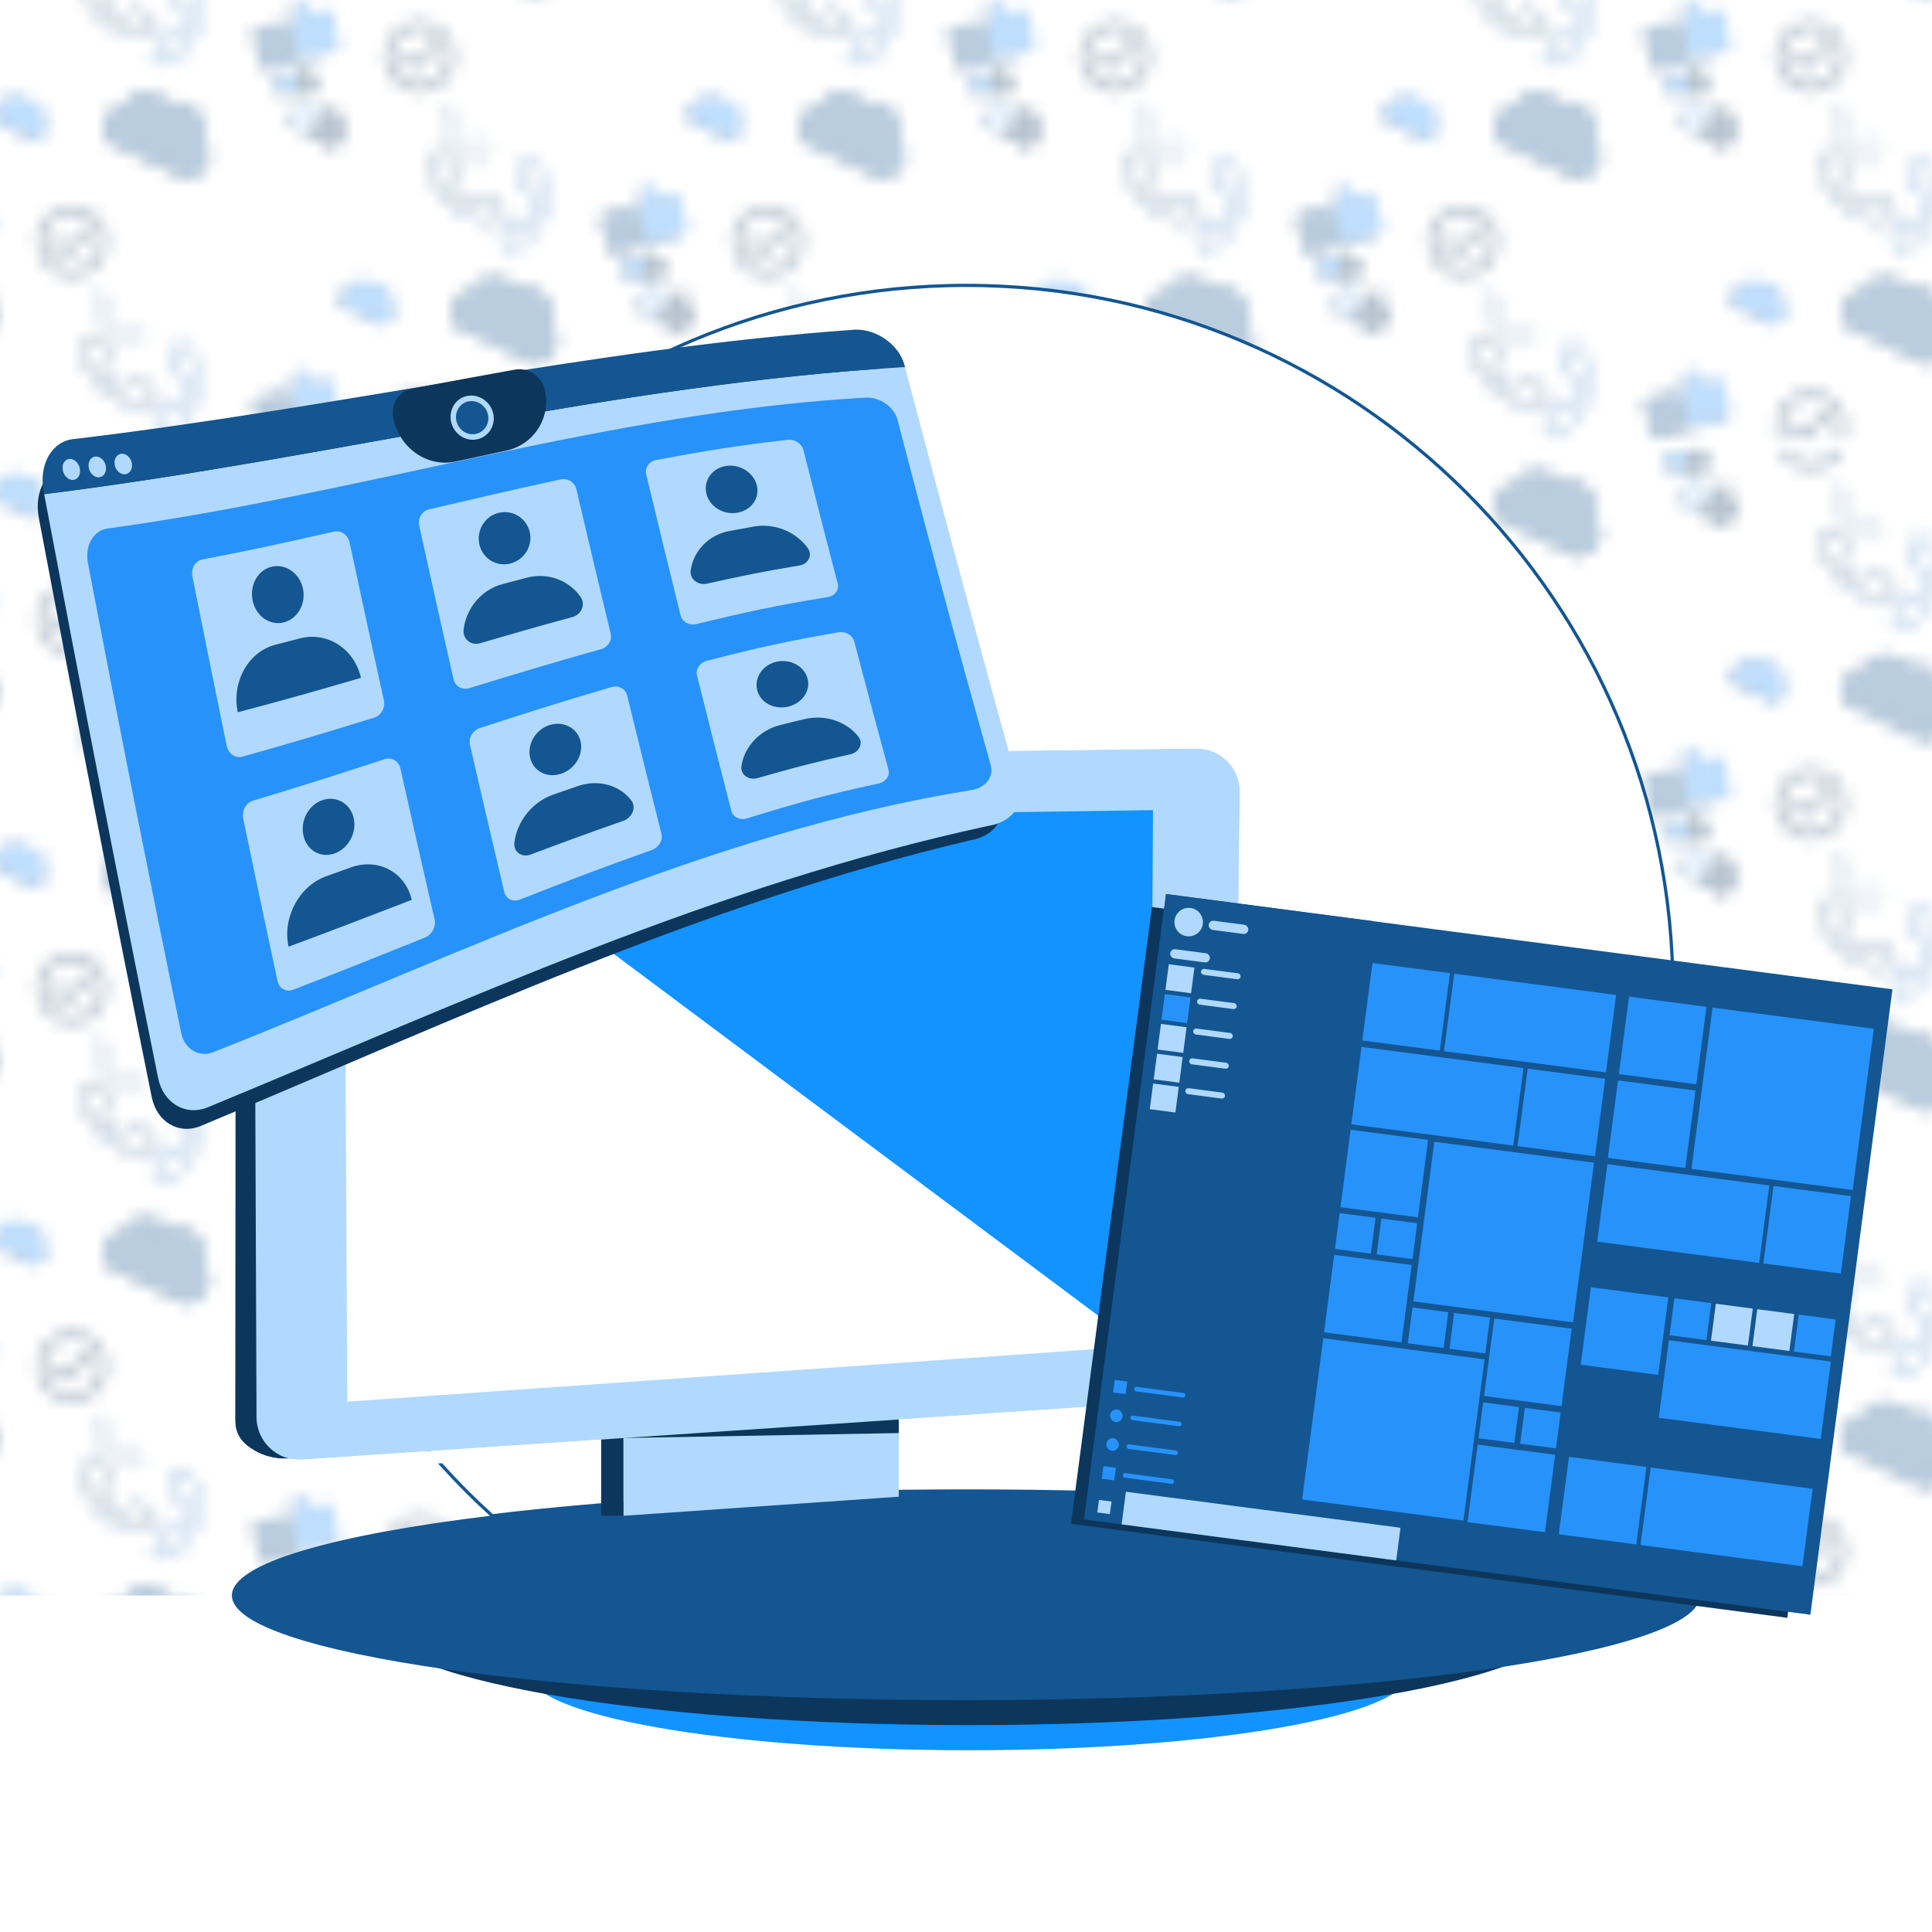 <?xml version="1.0" encoding="UTF-8"?>
<svg xmlns="http://www.w3.org/2000/svg" xmlns:xlink="http://www.w3.org/1999/xlink" version="1.1" viewBox="0 0 150 149.998">
  <defs>
    <style>
      .cls-1 {
        fill: none;
      }

      .cls-1, .cls-2, .cls-3, .cls-4, .cls-5, .cls-6, .cls-7, .cls-8, .cls-9, .cls-10 {
        stroke-width: 0px;
      }

      .cls-2 {
        fill: #0d365d;
      }

      .cls-3 {
        fill: #135692;
      }

      .cls-11 {
        stroke: #135692;
        stroke-miterlimit: 10;
        stroke-width: .25px;
      }

      .cls-11, .cls-8 {
        fill: #fff;
      }

      .cls-4 {
        fill: #b1d9ff;
      }

      .cls-5 {
        fill: #b1d9ff;
      }

      .cls-6 {
        fill: #2792fa;
      }

      .cls-7 {
        fill: #1293ff;
      }

      .cls-9 {
        fill: #135692;
      }

      .cls-10 {
        fill: url(#Pattern);
        opacity: .3;
      }
    </style>
    <pattern id="Pattern" x="0" y="0" width="54" height="57.325" patternTransform="translate(-175 324.999)" patternUnits="userSpaceOnUse" viewBox="0 0 54 57.325">
      <g>
        <rect class="cls-1" width="54" height="57.325"/>
        <g>
          <path class="cls-2" d="M55.968,50.238c-.247.519-.704.867-1.226.99-.121.031-.244.048-.368.05l-6.107-2.904-.144-.227c-.248-.472-.278-1.051-.031-1.57.269-.566.804-.921,1.381-.982l.002-.004c.569-.936,1.766-1.307,2.778-.826.31.147.567.358.765.611.495-.149,1.042-.119,1.542.119,1.023.487,1.489,1.671,1.096,2.712.494.531.644,1.331.312,2.03Z"/>
          <path class="cls-2" d="M43.369,47.703c-.125.262-.356.439-.62.501-.061.016-.123.024-.186.025l-3.089-1.469-.073-.115c-.126-.239-.141-.532-.016-.794.136-.286.407-.466.699-.497l.001-.002c.288-.473.893-.661,1.405-.418.157.075.287.181.387.309.25-.075.527-.06.78.06.518.246.753.845.554,1.372.25.269.326.673.158,1.027Z"/>
          <path class="cls-2" d="M45.588,58.877c-1.542,0-2.796-1.254-2.796-2.796s1.254-2.796,2.796-2.796,2.796,1.254,2.796,2.796-1.254,2.796-2.796,2.796ZM45.588,53.946c-1.177,0-2.134.958-2.134,2.134s.958,2.134,2.134,2.134,2.134-.957,2.134-2.134-.957-2.134-2.134-2.134Z"/>
          <path class="cls-2" d="M45.108,57.236c-.088,0-.172-.035-.234-.097l-.69-.69c-.129-.129-.129-.339,0-.468s.339-.129.468,0l.456.456,1.416-1.416c.129-.129.339-.129.468,0s.129.339,0,.468l-1.65,1.65c-.062.062-.146.097-.234.097Z"/>
          <path class="cls-3" d="M56.088,50.138c-.247.519-.704.867-1.226.99-.121.031-.244.048-.368.05l-6.107-2.904-.144-.227c-.248-.472-.278-1.051-.031-1.57.269-.566.804-.921,1.381-.982l.002-.004c.569-.936,1.766-1.307,2.778-.826.31.147.567.358.765.611.495-.149,1.042-.119,1.542.119,1.023.487,1.489,1.671,1.096,2.712.494.531.644,1.331.312,2.03Z"/>
          <path class="cls-6" d="M43.49,47.604c-.125.262-.356.439-.62.501-.061.016-.123.024-.186.025l-3.089-1.469-.073-.115c-.126-.239-.141-.532-.016-.794.136-.286.407-.466.699-.497l.001-.002c.288-.473.893-.661,1.405-.418.157.075.287.181.387.309.25-.075.527-.06.78.06.518.246.753.845.554,1.372.25.269.326.673.158,1.027Z"/>
          <g>
            <path class="cls-2" d="M51.12,40.265c-.047,0-.093-.003-.14-.009-.026.003-.075.005-.122.005-.805,0-1.672-.302-2.443-.849-.029-.018-.061-.04-.092-.063l-.084-.062.002-.003c-.148-.115-.294-.241-.434-.374-.153-.146-.302-.307-.44-.477l-.018-.025c-.27-.336-.482-.683-.641-1.043-.245-.562-.347-1.132-.297-1.649.005-.271.121-.532.326-.729l.146-.141c.207-.199.543-.201.752,0l.854.819c.141.135.218.315.218.507,0,.191-.078.371-.219.505l-.134.127c-.099.096-.219.168-.352.212.009.301.09.553.243.751.105.128.223.255.348.376.142.137.301.268.472.391.194.12.441.185.732.193.047-.128.122-.244.223-.341l.134-.128c.286-.274.754-.274,1.04.001l.854.819c.102.097.158.227.158.366,0,.14-.056.271-.158.369l-.146.141c-.211.202-.491.312-.783.312ZM50.989,40.009c.296.034.552-.053.742-.235l.145-.141c.053-.051.082-.118.082-.189s-.029-.138-.082-.188l-.854-.819c-.191-.183-.502-.184-.695,0l-.135.128c-.09.087-.152.195-.179.314l-.022.094-.097.002c-.381.004-.703-.073-.965-.235-.188-.135-.356-.274-.507-.419-.132-.127-.257-.262-.37-.401-.206-.266-.306-.601-.298-1.002l.002-.099.096-.02c.126-.027.241-.087.331-.175l.135-.128c.091-.088.142-.204.142-.327s-.05-.24-.143-.328l-.854-.819c-.111-.108-.296-.106-.406,0l-.146.141c-.158.151-.247.352-.251.565-.047.485.048,1.013.276,1.534.153.346.361.683.616.999l.011.016c.142.17.277.317.418.451.158.151.323.291.493.417l.058.044c.009.005.016.011.025.016.776.55,1.659.842,2.434.801Z"/>
            <path class="cls-2" d="M54.951,35.992c.022.041.042.083.06.127.015.022.04.063.063.105.388.705.542,1.61.435,2.55-.002.034-.005.073-.011.111l-.014.104-.003-0c-.03.186-.069.373-.119.56-.054.205-.124.413-.206.616l-.013.028c-.164.398-.366.752-.604,1.064-.374.486-.824.85-1.301,1.055-.239.126-.525.151-.796.066l-.194-.06c-.274-.085-.438-.379-.363-.658l.305-1.143c.05-.188.171-.343.339-.436.167-.092.362-.111.548-.052l.176.056c.132.04.253.111.356.206.259-.153.441-.346.54-.575.062-.154.116-.318.162-.487.052-.19.089-.393.115-.602.012-.228-.051-.476-.184-.735-.135.021-.273.011-.407-.031l-.177-.056c-.378-.119-.603-.528-.501-.911l.305-1.143c.036-.136.123-.248.244-.315.122-.067.264-.081.399-.039l.194.06c.279.088.51.279.651.535ZM54.79,36.231c-.113-.276-.313-.458-.563-.537l-.193-.06c-.071-.022-.143-.015-.205.019s-.107.092-.125.163l-.305,1.143c-.068.256.081.529.335.609l.177.056c.12.037.244.039.362.006l.093-.026.048.084c.187.332.275.651.26.959-.027.23-.068.444-.122.646-.048.177-.105.351-.173.517-.134.308-.379.558-.734.744l-.088.046-.064-.074c-.085-.097-.192-.169-.312-.206l-.177-.056c-.121-.037-.247-.026-.355.034s-.186.16-.218.283l-.305,1.143c-.041.149.05.31.196.356l.194.06c.209.066.428.047.616-.053.447-.193.864-.531,1.211-.982.229-.301.424-.645.578-1.021l.008-.017c.08-.206.144-.396.193-.584.056-.211.099-.423.128-.633l.01-.072c0-.01.001-.02.002-.03.108-.945-.062-1.859-.472-2.519Z"/>
            <path class="cls-2" d="M50.399,35.342c-.033,0-.067-.002-.1-.006-.019.002-.053.003-.087.003-.575,0-1.195-.215-1.745-.606-.021-.013-.044-.028-.066-.045l-.06-.044.001-.002c-.106-.082-.21-.172-.31-.267-.109-.105-.215-.22-.315-.341l-.013-.018c-.193-.24-.344-.488-.458-.745-.175-.401-.248-.809-.212-1.178.003-.193.087-.38.233-.521l.105-.1c.148-.142.388-.143.537,0l.61.585c.1.096.156.225.156.362,0,.136-.055.265-.157.361l-.096.091c-.071.069-.157.12-.252.152.006.215.064.395.174.536.075.091.159.182.249.269.101.098.215.191.337.279.139.086.315.132.523.138.033-.091.087-.175.159-.244l.096-.091c.204-.195.538-.195.743.001l.61.585c.073.069.113.162.113.261,0,.1-.04.193-.113.263l-.105.1c-.151.144-.351.223-.559.223ZM50.305,35.159c.211.024.394-.038.53-.168l.104-.1c.038-.037.059-.085.059-.135s-.021-.098-.059-.134l-.61-.585c-.136-.131-.359-.132-.497,0l-.096.091c-.064.062-.109.139-.128.224l-.016.067-.069.001c-.272.003-.502-.052-.689-.168-.134-.096-.254-.195-.362-.299-.094-.091-.184-.187-.264-.286-.147-.19-.218-.43-.213-.716l.001-.071.069-.015c.09-.019.172-.062.236-.125l.096-.091c.065-.063.101-.146.101-.233s-.036-.171-.102-.234l-.61-.585c-.079-.077-.211-.076-.29,0l-.105.1c-.113.108-.177.252-.179.404-.033.346.035.723.197,1.096.109.247.258.488.44.714l.008.011c.101.121.198.227.299.322.113.108.231.208.352.298l.042.031c.006.003.012.008.018.012.554.393,1.185.601,1.739.572Z"/>
            <path class="cls-3" d="M51.089,40.184c-.047,0-.094-.003-.141-.009-.026.003-.075.005-.123.005-.811,0-1.684-.304-2.46-.854-.029-.019-.062-.04-.093-.063l-.085-.062.002-.003c-.149-.116-.296-.242-.437-.377-.154-.147-.304-.31-.443-.48l-.019-.025c-.271-.338-.485-.688-.646-1.05-.247-.565-.35-1.14-.299-1.66.005-.272.122-.536.328-.734l.147-.142c.208-.2.547-.202.757,0l.86.824c.142.136.22.317.22.511,0,.192-.078.373-.221.509l-.135.128c-.1.097-.221.169-.354.214.009.303.091.557.245.756.105.129.225.257.351.379.143.138.303.27.476.394.195.121.444.187.737.194.047-.129.123-.246.225-.344l.135-.129c.288-.275.759-.275,1.047.001l.86.824c.103.098.159.229.159.368,0,.141-.057.272-.159.371l-.147.142c-.213.203-.494.314-.788.314ZM50.957,39.926c.298.034.556-.054.747-.236l.146-.142c.054-.052.083-.119.083-.19s-.029-.139-.083-.189l-.86-.824c-.192-.185-.506-.186-.7,0l-.136.129c-.091.088-.153.196-.181.316l-.022.095-.098.002c-.384.004-.708-.073-.972-.236-.189-.136-.358-.275-.511-.422-.133-.128-.259-.264-.372-.403-.207-.268-.308-.605-.3-1.009l.002-.1.097-.021c.127-.027.242-.088.333-.176l.136-.129c.092-.089.143-.205.143-.329s-.051-.241-.144-.33l-.86-.824c-.111-.108-.298-.106-.409,0l-.147.142c-.159.152-.249.354-.253.569-.047.488.049,1.02.278,1.545.154.349.363.688.62,1.006l.011.016c.143.171.279.319.421.454.159.152.325.293.496.42l.059.044c.009.005.017.011.025.017.781.554,1.67.848,2.451.807Z"/>
            <path class="cls-6" d="M54.947,35.882c.023.041.043.084.06.127.015.022.041.064.064.105.391.71.546,1.621.438,2.567-.002.035-.005.073-.011.112l-.014.105-.004-0c-.03.187-.069.376-.12.564-.055.206-.125.415-.207.62l-.013.029c-.165.401-.368.757-.608,1.072-.376.489-.83.856-1.31,1.062-.241.127-.529.152-.802.067l-.195-.061c-.276-.086-.441-.382-.365-.663l.307-1.151c.051-.19.172-.346.341-.439.169-.093.364-.111.552-.052l.177.056c.133.041.254.112.358.207.261-.154.444-.348.544-.579.062-.155.117-.321.163-.49.052-.191.09-.395.115-.606.012-.229-.051-.479-.185-.74-.136.021-.275.011-.409-.031l-.178-.056c-.38-.12-.607-.532-.504-.918l.307-1.151c.036-.137.123-.25.246-.317.123-.068.266-.082.402-.04l.195.061c.281.089.514.281.656.539ZM54.785,36.122c-.114-.277-.315-.461-.567-.54l-.195-.06c-.071-.022-.144-.015-.207.019s-.107.093-.126.164l-.307,1.151c-.069.258.081.533.338.613l.178.057c.121.037.246.04.364.006l.094-.026.049.085c.189.334.277.656.262.965-.028.231-.068.447-.123.651-.048.178-.106.354-.174.52-.135.31-.382.561-.739.749l-.088.046-.065-.075c-.085-.098-.194-.17-.315-.207l-.178-.057c-.122-.038-.248-.026-.357.034s-.187.161-.22.285l-.307,1.151c-.041.15.05.312.197.358l.195.061c.21.066.431.047.621-.053.45-.194.87-.535,1.219-.989.231-.303.427-.65.582-1.028l.009-.017c.081-.207.145-.399.195-.588.057-.213.1-.426.129-.637l.01-.073c0-.01.001-.02.002-.03.108-.951-.063-1.872-.476-2.536Z"/>
            <path class="cls-4" d="M50.363,35.228c-.033,0-.067-.002-.1-.006-.019.002-.054.003-.088.003-.579,0-1.203-.217-1.757-.61-.021-.013-.044-.029-.066-.045l-.061-.045.001-.002c-.107-.083-.211-.173-.312-.269-.11-.105-.217-.221-.317-.343l-.013-.018c-.194-.241-.347-.491-.461-.75-.176-.404-.25-.814-.213-1.186.003-.195.087-.383.234-.525l.105-.101c.149-.143.391-.144.541,0l.615.589c.101.097.157.227.157.365,0,.137-.056.266-.158.363l-.096.091c-.071.069-.158.121-.253.153.006.216.065.398.175.54.075.092.16.183.25.271.102.098.216.193.34.281.14.087.317.133.527.139.033-.092.088-.176.16-.246l.096-.092c.206-.197.542-.197.748.001l.615.589c.073.07.114.163.114.263,0,.1-.04.195-.114.265l-.105.101c-.152.145-.353.225-.563.225ZM50.269,35.043c.213.024.397-.038.534-.169l.105-.101c.038-.037.059-.085.059-.136s-.021-.099-.059-.135l-.615-.589c-.137-.132-.361-.133-.5,0l-.097.092c-.065.063-.11.14-.129.226l-.016.068-.07.001c-.274.003-.506-.052-.694-.169-.135-.097-.256-.197-.365-.301-.095-.091-.185-.188-.266-.288-.148-.191-.22-.433-.214-.721l.001-.071.069-.015c.091-.02.173-.063.238-.126l.097-.092c.066-.063.102-.147.102-.235s-.036-.172-.103-.236l-.615-.589c-.08-.077-.213-.076-.292,0l-.105.101c-.114.109-.178.253-.181.407-.033.349.035.728.199,1.104.11.249.26.491.443.719l.008.011c.102.122.2.228.301.324.114.109.232.209.354.3l.042.031c.006.003.012.008.018.012.558.396,1.193.606,1.751.576Z"/>
          </g>
        </g>
        <g>
          <g>
            <path class="cls-2" d="M35.822,56.277l-.038-.144.386-.101c.169.165.416.242.661.177l1.95-.513c.263-.069.419-.338.35-.6l-.559-2.126c-.069-.263-.338-.419-.601-.35l-1.326.349-.254-.963c-.024-.092-.119-.148-.212-.123l-.317.084c-.072.019-.124.082-.129.156l-.084,1.262c-.123.161-.177.374-.125.586l-.29.076-.085-.325c-.031-.119-.153-.19-.272-.159l-2.12.558c-.119.031-.19.153-.159.272l.673,2.557c.031.119.153.19.272.159l2.12-.558c.119-.031.19-.153.159-.272Z"/>
            <path class="cls-2" d="M35.666,58.902l.002-.074.197.005c.057.102.164.172.289.176l.997.027c.134.004.246-.102.25-.236l.029-1.086c.004-.134-.102-.246-.236-.25l-.678-.018.013-.492c.001-.047-.036-.087-.083-.088l-.162-.004c-.037-.001-.07.022-.083.056l-.215.587c-.081.06-.136.153-.141.261l-.148-.004.004-.166c.002-.061-.046-.111-.107-.113l-1.083-.029c-.061-.002-.111.046-.113.107l-.035,1.307c-.002.061.046.111.107.113l1.083.029c.061.002.111-.046.113-.107Z"/>
          </g>
          <g>
            <path class="cls-6" d="M38.173,52.369l-1.352.356-.258-.982c-.025-.094-.121-.151-.216-.126l-.324.085c-.073.019-.126.083-.131.159l-.086,1.286c-.126.165-.181.381-.128.597l-.295.078.56,2.129.393-.103c.172.168.424.246.674.181l1.988-.523c.268-.07.428-.345.357-.612l-.57-2.167c-.07-.268-.345-.428-.612-.357Z"/>
            <path class="cls-3" d="M35.018,53.329l-2.161.569c-.121.032-.194.156-.162.277l.686,2.607c.032.121.156.194.277.162l2.161-.569c.121-.032.194-.156.162-.277l-.039-.147-.56-2.129-.087-.331c-.032-.121-.156-.194-.277-.162Z"/>
          </g>
          <g>
            <path class="cls-2" d="M37.38,57.308l-.691-.019.014-.502c.001-.048-.037-.088-.085-.09l-.165-.004c-.037-.001-.071.022-.084.057l-.219.599c-.083.061-.139.156-.143.266l-.151-.004-.029,1.088.201.005c.058.104.167.176.295.179l1.016.027c.137.004.251-.104.254-.241l.03-1.108c.004-.137-.104-.251-.241-.254Z"/>
            <path class="cls-6" d="M35.75,57.326l-1.105-.03c-.062-.002-.114.047-.115.109l-.036,1.332c-.002.062.047.114.109.115l1.105.03c.062.002.114-.047.115-.109l.002-.075.029-1.088.005-.169c.002-.062-.047-.114-.109-.115Z"/>
          </g>
          <g>
            <path class="cls-2" d="M24.12,54.596c-.047,0-.093-.003-.14-.009-.026.003-.075.005-.122.005-.805,0-1.672-.302-2.443-.849-.029-.018-.061-.04-.092-.063l-.084-.062.002-.003c-.148-.115-.294-.241-.434-.374-.153-.146-.302-.307-.44-.477l-.018-.025c-.27-.336-.482-.683-.641-1.043-.245-.562-.347-1.132-.297-1.649.005-.271.121-.532.326-.729l.146-.141c.207-.199.543-.201.752,0l.854.819c.141.135.218.315.218.507,0,.191-.078.371-.219.505l-.134.127c-.099.096-.219.168-.352.212.009.301.09.553.243.751.105.128.223.255.348.376.142.137.301.268.472.391.194.12.441.185.732.193.047-.128.122-.244.223-.341l.134-.128c.286-.274.754-.274,1.04.001l.854.819c.102.097.158.227.158.366,0,.14-.056.271-.158.369l-.146.141c-.211.202-.491.312-.783.312ZM23.989,54.34c.296.034.552-.053.742-.235l.145-.141c.053-.051.082-.118.082-.189s-.029-.138-.082-.188l-.854-.819c-.191-.183-.502-.184-.695,0l-.135.128c-.09.087-.152.195-.179.314l-.022.094-.097.002c-.381.004-.703-.073-.965-.235-.188-.135-.356-.274-.507-.419-.132-.127-.257-.262-.37-.401-.206-.266-.306-.601-.298-1.002l.002-.099.096-.02c.126-.027.241-.087.331-.175l.135-.128c.091-.088.142-.204.142-.327s-.05-.24-.143-.328l-.854-.819c-.111-.108-.296-.106-.406,0l-.146.141c-.158.151-.247.352-.251.565-.047.485.048,1.013.276,1.534.153.346.361.683.616.999l.011.016c.142.17.277.317.418.451.158.151.323.291.493.417l.058.044c.009.005.016.011.025.016.776.55,1.659.842,2.434.801Z"/>
            <path class="cls-2" d="M27.951,50.324c.022.041.042.083.06.127.015.022.04.063.063.105.388.705.542,1.61.435,2.55-.002.034-.005.073-.011.111l-.014.104-.003-0c-.03.186-.069.373-.119.56-.054.205-.124.413-.206.616l-.013.028c-.164.398-.366.752-.604,1.064-.374.486-.824.85-1.301,1.055-.239.126-.525.151-.796.066l-.194-.06c-.274-.085-.438-.379-.363-.658l.305-1.143c.05-.188.171-.343.339-.436.167-.092.362-.111.548-.052l.176.056c.132.04.253.111.356.206.259-.153.441-.346.54-.575.062-.154.116-.318.162-.487.052-.19.089-.393.115-.602.012-.228-.051-.476-.184-.735-.135.021-.273.011-.407-.031l-.177-.056c-.378-.119-.603-.528-.501-.911l.305-1.143c.036-.136.123-.248.244-.315.122-.067.264-.081.399-.039l.194.06c.279.088.51.279.651.535ZM27.79,50.562c-.113-.276-.313-.458-.563-.537l-.193-.06c-.071-.022-.143-.015-.205.019s-.107.092-.125.163l-.305,1.143c-.068.256.081.529.335.609l.177.056c.12.037.244.039.362.006l.093-.026.048.084c.187.332.275.651.26.959-.027.23-.068.444-.122.646-.048.177-.105.351-.173.517-.134.308-.379.558-.734.744l-.088.046-.064-.074c-.085-.097-.192-.169-.312-.206l-.177-.056c-.121-.037-.247-.026-.355.034s-.186.16-.218.283l-.305,1.143c-.041.149.05.31.196.356l.194.06c.209.066.428.047.616-.053.447-.193.864-.531,1.211-.982.229-.301.424-.645.578-1.021l.008-.017c.08-.206.144-.396.193-.584.056-.211.099-.423.128-.633l.01-.072c0-.01.001-.02.002-.03.108-.945-.062-1.859-.472-2.519Z"/>
            <path class="cls-2" d="M23.399,49.674c-.033,0-.067-.002-.1-.006-.019.002-.053.003-.087.003-.575,0-1.195-.215-1.745-.606-.021-.013-.044-.028-.066-.045l-.06-.044.001-.002c-.106-.082-.21-.172-.31-.267-.109-.105-.215-.22-.315-.341l-.013-.018c-.193-.24-.344-.488-.458-.745-.175-.401-.248-.809-.212-1.178.003-.193.087-.38.233-.521l.105-.1c.148-.142.388-.143.537,0l.61.585c.1.096.156.225.156.362,0,.136-.055.265-.157.361l-.096.091c-.071.069-.157.12-.252.152.006.215.064.395.174.536.075.091.159.182.249.269.101.098.215.191.337.279.139.086.315.132.523.138.033-.091.087-.175.159-.244l.096-.091c.204-.195.538-.195.743.001l.61.585c.073.069.113.162.113.261,0,.1-.04.193-.113.263l-.105.1c-.151.144-.351.223-.559.223ZM23.305,49.491c.211.024.394-.038.53-.168l.104-.1c.038-.037.059-.085.059-.135s-.021-.098-.059-.134l-.61-.585c-.136-.131-.359-.132-.497,0l-.096.091c-.064.062-.109.139-.128.224l-.016.067-.069.001c-.272.003-.502-.052-.689-.168-.134-.096-.254-.195-.362-.299-.094-.091-.184-.187-.264-.286-.147-.19-.218-.43-.213-.716l.001-.071.069-.015c.09-.019.172-.062.236-.125l.096-.091c.065-.063.101-.146.101-.233s-.036-.171-.102-.234l-.61-.585c-.079-.077-.211-.076-.29,0l-.105.1c-.113.108-.177.252-.179.404-.033.346.035.723.197,1.096.109.247.258.488.44.714l.008.011c.101.121.198.227.299.322.113.108.231.208.352.298l.042.031c.006.003.012.008.018.012.554.393,1.185.601,1.739.572Z"/>
            <path class="cls-3" d="M24.089,54.515c-.047,0-.094-.003-.141-.009-.026.003-.075.005-.123.005-.811,0-1.684-.304-2.46-.854-.029-.019-.062-.04-.093-.063l-.085-.062.002-.003c-.149-.116-.296-.242-.437-.377-.154-.147-.304-.31-.443-.48l-.019-.025c-.271-.338-.485-.688-.646-1.05-.247-.565-.35-1.14-.299-1.66.005-.272.122-.536.328-.734l.147-.142c.208-.2.547-.202.757,0l.86.824c.142.136.22.317.22.511,0,.192-.078.373-.221.509l-.135.128c-.1.097-.221.169-.354.214.009.303.091.557.245.756.105.129.225.257.351.379.143.138.303.27.476.394.195.121.444.187.737.194.047-.129.123-.246.225-.344l.135-.129c.288-.275.759-.275,1.047.001l.86.824c.103.098.159.229.159.368,0,.141-.057.272-.159.371l-.147.142c-.213.203-.494.314-.788.314ZM23.957,54.257c.298.034.556-.054.747-.236l.146-.142c.054-.052.083-.119.083-.19s-.029-.139-.083-.189l-.86-.824c-.192-.185-.506-.186-.7,0l-.136.129c-.091.088-.153.196-.181.316l-.022.095-.098.002c-.384.004-.708-.073-.972-.236-.189-.136-.358-.275-.511-.422-.133-.128-.259-.264-.372-.403-.207-.268-.308-.605-.3-1.009l.002-.1.097-.021c.127-.027.242-.088.333-.176l.136-.129c.092-.089.143-.205.143-.329s-.051-.241-.144-.33l-.86-.824c-.111-.108-.298-.106-.409,0l-.147.142c-.159.152-.249.354-.253.569-.047.488.049,1.02.278,1.545.154.349.363.688.62,1.006l.011.016c.143.171.279.319.421.454.159.152.325.293.496.42l.059.044c.009.005.017.011.025.017.781.554,1.67.848,2.451.807Z"/>
            <path class="cls-6" d="M27.947,50.213c.023.041.043.084.06.127.015.022.041.064.064.105.391.71.546,1.621.438,2.567-.002.035-.005.073-.011.112l-.014.105-.004-0c-.03.187-.069.376-.12.564-.055.206-.125.415-.207.62l-.013.029c-.165.401-.368.757-.608,1.072-.376.489-.83.856-1.31,1.062-.241.127-.529.152-.802.067l-.195-.061c-.276-.086-.441-.382-.365-.663l.307-1.151c.051-.19.172-.346.341-.439.169-.093.364-.111.552-.052l.177.056c.133.041.254.112.358.207.261-.154.444-.348.544-.579.062-.155.117-.321.163-.49.052-.191.09-.395.115-.606.012-.229-.051-.479-.185-.74-.136.021-.275.011-.409-.031l-.178-.056c-.38-.12-.607-.532-.504-.918l.307-1.151c.036-.137.123-.25.246-.317.123-.068.266-.082.402-.04l.195.061c.281.089.514.281.656.539ZM27.785,50.453c-.114-.277-.315-.461-.567-.54l-.195-.06c-.071-.022-.144-.015-.207.019s-.107.093-.126.164l-.307,1.151c-.069.258.081.533.338.613l.178.057c.121.037.246.04.364.006l.094-.026.049.085c.189.334.277.656.262.965-.028.231-.068.447-.123.651-.048.178-.106.354-.174.52-.135.31-.382.561-.739.749l-.088.046-.065-.075c-.085-.098-.194-.17-.315-.207l-.178-.057c-.122-.038-.248-.026-.357.034s-.187.161-.22.285l-.307,1.151c-.041.15.05.312.197.358l.195.061c.21.066.431.047.621-.053.45-.194.87-.535,1.219-.989.231-.303.427-.65.582-1.028l.009-.017c.081-.207.145-.399.195-.588.057-.213.1-.426.129-.637l.01-.073c0-.01.001-.02.002-.03.108-.951-.063-1.872-.476-2.536Z"/>
            <path class="cls-4" d="M23.363,49.559c-.033,0-.067-.002-.1-.006-.019.002-.054.003-.088.003-.579,0-1.203-.217-1.757-.61-.021-.013-.044-.029-.066-.045l-.061-.045.001-.002c-.107-.083-.211-.173-.312-.269-.11-.105-.217-.221-.317-.343l-.013-.018c-.194-.241-.347-.491-.461-.75-.176-.404-.25-.814-.213-1.186.003-.195.087-.383.234-.525l.105-.101c.149-.143.391-.144.541,0l.615.589c.101.097.157.227.157.365,0,.137-.056.266-.158.363l-.096.091c-.071.069-.158.121-.253.153.006.216.065.398.175.54.075.092.16.183.25.271.102.098.216.193.34.281.14.087.317.133.527.139.033-.092.088-.176.16-.246l.096-.092c.206-.197.542-.197.748.001l.615.589c.073.07.114.163.114.263,0,.1-.04.195-.114.265l-.105.101c-.152.145-.353.225-.563.225ZM23.269,49.375c.213.024.397-.038.534-.169l.105-.101c.038-.037.059-.085.059-.136s-.021-.099-.059-.135l-.615-.589c-.137-.132-.361-.133-.5,0l-.097.092c-.065.063-.11.14-.129.226l-.016.068-.07.001c-.274.003-.506-.052-.694-.169-.135-.097-.256-.197-.365-.301-.095-.091-.185-.188-.266-.288-.148-.191-.22-.433-.214-.721l.001-.071.069-.015c.091-.02.173-.063.238-.126l.097-.092c.066-.063.102-.147.102-.235s-.036-.172-.103-.236l-.615-.589c-.08-.077-.213-.076-.292,0l-.105.101c-.114.109-.178.253-.181.407-.033.349.035.728.199,1.104.11.249.26.491.443.719l.008.011c.102.122.2.228.301.324.114.109.232.209.354.3l.042.031c.006.003.012.008.018.012.558.396,1.193.606,1.751.576Z"/>
          </g>
        </g>
        <g>
          <g>
            <path class="cls-2" d="M8.822,41.946l-.038-.144.386-.101c.169.165.416.242.661.177l1.95-.513c.263-.069.419-.338.35-.6l-.559-2.126c-.069-.263-.338-.419-.601-.35l-1.326.349-.254-.963c-.024-.092-.119-.148-.212-.123l-.317.084c-.072.019-.124.082-.129.156l-.084,1.262c-.123.161-.177.374-.125.586l-.29.076-.085-.325c-.031-.119-.153-.19-.272-.159l-2.12.558c-.119.031-.19.153-.159.272l.673,2.557c.031.119.153.19.272.159l2.12-.558c.119-.031.19-.153.159-.272Z"/>
            <path class="cls-2" d="M8.666,44.57l.002-.074.197.005c.057.102.164.172.289.176l.997.027c.134.004.246-.102.25-.236l.029-1.086c.004-.134-.102-.246-.236-.25l-.678-.018.013-.492c.001-.047-.036-.087-.083-.088l-.162-.004c-.037-.001-.07.022-.083.056l-.215.587c-.081.06-.136.153-.141.261l-.148-.004.004-.166c.002-.061-.046-.111-.107-.113l-1.083-.029c-.061-.002-.111.046-.113.107l-.035,1.307c-.002.061.046.111.107.113l1.083.029c.061.002.111-.046.113-.107Z"/>
            <path class="cls-2" d="M12.608,46.91l-.824-.442.321-.598c.031-.057.009-.129-.048-.16l-.197-.106c-.045-.024-.1-.017-.137.018l-.628.59c-.136.023-.262.104-.335.234l-.18-.097.108-.202c.04-.074.012-.166-.062-.206l-1.317-.706c-.074-.04-.166-.012-.206.062l-.852,1.588c-.04.074-.012.166.062.206l1.317.706c.074.04.166.012.206-.062l.048-.089.24.128c.008.161.095.314.247.395l1.211.65c.163.087.366.026.454-.137l.708-1.32c.087-.163.026-.366-.137-.454Z"/>
          </g>
          <path class="cls-2" d="M1.968,50.238c-.247.519-.704.867-1.226.99-.121.031-.244.048-.368.05l-6.107-2.904-.144-.227c-.248-.472-.278-1.051-.031-1.57.269-.566.804-.921,1.381-.982l.002-.004c.569-.936,1.766-1.307,2.778-.826.31.147.567.358.765.611.495-.149,1.042-.119,1.542.119,1.023.487,1.489,1.671,1.096,2.712.494.531.644,1.331.312,2.03Z"/>
          <path class="cls-3" d="M2.088,50.138c-.247.519-.704.867-1.226.99-.121.031-.244.048-.368.05l-6.107-2.904-.144-.227c-.248-.472-.278-1.051-.031-1.57.269-.566.804-.921,1.381-.982l.002-.004c.569-.936,1.766-1.307,2.778-.826.31.147.567.358.765.611.495-.149,1.042-.119,1.542.119,1.023.487,1.489,1.671,1.096,2.712.494.531.644,1.331.312,2.03Z"/>
          <g>
            <path class="cls-6" d="M11.173,38.038l-1.352.356-.258-.982c-.025-.094-.121-.151-.216-.126l-.324.085c-.073.019-.126.083-.131.159l-.086,1.286c-.126.165-.181.381-.128.597l-.295.078.56,2.129.393-.103c.172.168.424.246.674.181l1.988-.523c.268-.07.428-.345.357-.612l-.57-2.167c-.07-.268-.345-.428-.612-.357Z"/>
            <path class="cls-3" d="M8.018,38.998l-2.161.569c-.121.032-.194.156-.162.277l.686,2.607c.032.121.156.194.277.162l2.161-.569c.121-.032.194-.156.162-.277l-.039-.147-.56-2.129-.087-.331c-.032-.121-.156-.194-.277-.162Z"/>
          </g>
          <g>
            <path class="cls-2" d="M10.38,42.977l-.691-.019.014-.502c.001-.048-.037-.088-.085-.09l-.165-.004c-.037-.001-.071.022-.084.057l-.219.599c-.083.061-.139.156-.143.266l-.151-.004-.029,1.088.201.005c.058.104.167.176.295.179l1.016.027c.137.004.251-.104.254-.241l.03-1.108c.004-.137-.104-.251-.241-.254Z"/>
            <path class="cls-6" d="M8.75,42.995l-1.105-.03c-.062-.002-.114.047-.115.109l-.036,1.332c-.002.062.047.114.109.115l1.105.03c.062.002.114-.047.115-.109l.002-.075.029-1.088.005-.169c.002-.062-.047-.114-.109-.115Z"/>
          </g>
          <g>
            <path class="cls-2" d="M12.842,46.828l-.84-.45.327-.61c.031-.059.009-.132-.049-.163l-.201-.108c-.046-.024-.102-.017-.139.018l-.64.602c-.139.024-.267.106-.341.238l-.183-.098-.709,1.322.244.131c.008.164.097.32.252.403l1.235.662c.166.089.373.027.463-.14l.722-1.346c.089-.166.027-.373-.14-.463Z"/>
            <path class="cls-4" d="M10.822,45.841l-1.342-.72c-.075-.04-.169-.012-.21.063l-.869,1.619c-.04.075-.012.169.063.21l1.342.72c.075.04.169.012.21-.063l.049-.091.709-1.322.11-.206c.04-.075.012-.169-.063-.21Z"/>
          </g>
          <g>
            <path class="cls-2" d="M.951,35.992c.022.041.042.083.06.127.015.022.04.063.063.105.388.705.542,1.61.435,2.55-.002.034-.005.073-.011.111l-.014.104-.003-0c-.03.186-.069.373-.119.56-.054.205-.124.413-.206.616l-.013.028c-.164.398-.366.752-.604,1.064-.374.486-.824.85-1.301,1.055-.239.126-.525.151-.796.066l-.194-.06c-.274-.085-.438-.379-.363-.658l.305-1.143c.05-.188.171-.343.339-.436.167-.092.362-.111.548-.052l.176.056c.132.04.253.111.356.206.259-.153.441-.346.54-.575.062-.154.116-.318.162-.487.052-.19.089-.393.115-.602.012-.228-.051-.476-.184-.735-.135.021-.273.011-.407-.031l-.177-.056c-.378-.119-.603-.528-.501-.911l.305-1.143c.036-.136.123-.248.244-.315.122-.067.264-.081.399-.039l.194.06c.279.088.51.279.651.535ZM.79,36.231c-.113-.276-.313-.458-.563-.537l-.193-.06c-.071-.022-.143-.015-.205.019s-.107.092-.125.163l-.305,1.143c-.068.256.081.529.335.609l.177.056c.12.037.244.039.362.006l.093-.026.048.084c.187.332.275.651.26.959-.027.23-.068.444-.122.646-.048.177-.105.351-.173.517-.134.308-.379.558-.734.744l-.088.046-.064-.074c-.085-.097-.192-.169-.312-.206l-.177-.056c-.121-.037-.247-.026-.355.034s-.186.16-.218.283l-.305,1.143c-.041.149.05.31.196.356l.194.06c.209.066.428.047.616-.053.447-.193.864-.531,1.211-.982.229-.301.424-.645.578-1.021l.008-.017c.08-.206.144-.396.193-.584.056-.211.099-.423.128-.633l.01-.072c0-.01.001-.02.002-.03.108-.945-.062-1.859-.472-2.519Z"/>
            <path class="cls-6" d="M.947,35.882c.023.041.043.084.06.127.015.022.041.064.064.105.391.71.546,1.621.438,2.567-.002.035-.005.073-.011.112l-.014.105-.004-0c-.03.187-.069.376-.12.564-.055.206-.125.415-.207.62l-.013.029c-.165.401-.368.757-.608,1.072-.376.489-.83.856-1.31,1.062-.241.127-.529.152-.802.067l-.195-.061c-.276-.086-.441-.382-.365-.663l.307-1.151c.051-.19.172-.346.341-.439.169-.093.364-.111.552-.052l.177.056c.133.041.254.112.358.207.261-.154.444-.348.544-.579.062-.155.117-.321.163-.49.052-.191.09-.395.115-.606.012-.229-.051-.479-.185-.74-.136.021-.275.011-.409-.031l-.178-.056c-.38-.12-.607-.532-.504-.918l.307-1.151c.036-.137.123-.25.246-.317.123-.068.266-.082.402-.04l.195.061c.281.089.514.281.656.539ZM.785,36.122c-.114-.277-.315-.461-.567-.54l-.195-.06c-.071-.022-.144-.015-.207.019s-.107.093-.126.164l-.307,1.151c-.069.258.081.533.338.613l.178.057c.121.037.246.04.364.006l.094-.026.049.085c.189.334.277.656.262.965-.028.231-.068.447-.123.651-.048.178-.106.354-.174.52-.135.31-.382.561-.739.749l-.088.046-.065-.075c-.085-.098-.194-.17-.315-.207l-.178-.057c-.122-.038-.248-.026-.357.034s-.187.161-.22.285l-.307,1.151c-.041.15.05.312.197.358l.195.061c.21.066.431.047.621-.053.45-.194.87-.535,1.219-.989.231-.303.427-.65.582-1.028l.009-.017c.081-.207.145-.399.195-.588.057-.213.1-.426.129-.637l.01-.073c0-.01.001-.02.002-.03.108-.951-.063-1.872-.476-2.536Z"/>
          </g>
        </g>
        <g>
          <path class="cls-2" d="M55.968,21.576c-.247.519-.704.867-1.226.99-.121.031-.244.048-.368.05l-6.107-2.904-.144-.227c-.248-.472-.278-1.051-.031-1.57.269-.566.804-.921,1.381-.982l.002-.004c.569-.936,1.766-1.307,2.778-.826.31.147.567.358.765.611.495-.149,1.042-.119,1.542.119,1.023.487,1.489,1.671,1.096,2.712.494.531.644,1.331.312,2.03Z"/>
          <path class="cls-2" d="M43.369,19.041c-.125.262-.356.439-.62.501-.061.016-.123.024-.186.025l-3.089-1.469-.073-.115c-.126-.239-.141-.532-.016-.794.136-.286.407-.466.699-.497l.001-.002c.288-.473.893-.661,1.405-.418.157.075.287.181.387.309.25-.075.527-.06.78.06.518.246.753.845.554,1.372.25.269.326.673.158,1.027Z"/>
          <path class="cls-2" d="M45.588,30.214c-1.542,0-2.796-1.254-2.796-2.796s1.254-2.796,2.796-2.796,2.796,1.254,2.796,2.796-1.254,2.796-2.796,2.796ZM45.588,25.284c-1.177,0-2.134.958-2.134,2.134s.958,2.134,2.134,2.134,2.134-.957,2.134-2.134-.957-2.134-2.134-2.134Z"/>
          <path class="cls-2" d="M45.108,28.574c-.088,0-.172-.035-.234-.097l-.69-.69c-.129-.129-.129-.339,0-.468s.339-.129.468,0l.456.456,1.416-1.416c.129-.129.339-.129.468,0s.129.339,0,.468l-1.65,1.65c-.062.062-.146.097-.234.097Z"/>
          <path class="cls-3" d="M56.088,21.476c-.247.519-.704.867-1.226.99-.121.031-.244.048-.368.05l-6.107-2.904-.144-.227c-.248-.472-.278-1.051-.031-1.57.269-.566.804-.921,1.381-.982l.002-.004c.569-.936,1.766-1.307,2.778-.826.31.147.567.358.765.611.495-.149,1.042-.119,1.542.119,1.023.487,1.489,1.671,1.096,2.712.494.531.644,1.331.312,2.03Z"/>
          <path class="cls-6" d="M43.49,18.941c-.125.262-.356.439-.62.501-.061.016-.123.024-.186.025l-3.089-1.469-.073-.115c-.126-.239-.141-.532-.016-.794.136-.286.407-.466.699-.497l.001-.002c.288-.473.893-.661,1.405-.418.157.075.287.181.387.309.25-.075.527-.06.78.06.518.246.753.845.554,1.372.25.269.326.673.158,1.027Z"/>
          <g>
            <path class="cls-2" d="M51.12,11.602c-.047,0-.093-.003-.14-.009-.026.003-.075.005-.122.005-.805,0-1.672-.302-2.443-.849-.029-.018-.061-.04-.092-.063l-.084-.062.002-.003c-.148-.115-.294-.241-.434-.374-.153-.146-.302-.307-.44-.477l-.018-.025c-.27-.336-.482-.683-.641-1.043-.245-.562-.347-1.132-.297-1.649.005-.271.121-.532.326-.729l.146-.141c.207-.199.543-.201.752,0l.854.819c.141.135.218.315.218.507,0,.191-.078.371-.219.505l-.134.127c-.099.096-.219.168-.352.212.009.301.09.553.243.751.105.128.223.255.348.376.142.137.301.268.472.391.194.12.441.185.732.193.047-.128.122-.244.223-.341l.134-.128c.286-.274.754-.274,1.04.001l.854.819c.102.097.158.227.158.366,0,.14-.056.271-.158.369l-.146.141c-.211.202-.491.312-.783.312ZM50.989,11.346c.296.034.552-.053.742-.235l.145-.141c.053-.051.082-.118.082-.189s-.029-.138-.082-.188l-.854-.819c-.191-.183-.502-.184-.695,0l-.135.128c-.09.087-.152.195-.179.314l-.022.094-.097.002c-.381.004-.703-.073-.965-.235-.188-.135-.356-.274-.507-.419-.132-.127-.257-.262-.37-.401-.206-.266-.306-.601-.298-1.002l.002-.099.096-.02c.126-.027.241-.087.331-.175l.135-.128c.091-.088.142-.204.142-.327s-.05-.24-.143-.328l-.854-.819c-.111-.108-.296-.106-.406,0l-.146.141c-.158.151-.247.352-.251.565-.047.485.048,1.013.276,1.534.153.346.361.683.616.999l.011.016c.142.17.277.317.418.451.158.151.323.291.493.417l.058.044c.009.005.016.011.025.016.776.55,1.659.842,2.434.801Z"/>
            <path class="cls-2" d="M54.951,7.33c.022.041.042.083.06.127.015.022.04.063.063.105.388.705.542,1.61.435,2.55-.002.034-.005.073-.011.111l-.014.104-.003-0c-.03.186-.069.373-.119.56-.054.205-.124.413-.206.616l-.013.028c-.164.398-.366.752-.604,1.064-.374.486-.824.85-1.301,1.055-.239.126-.525.151-.796.066l-.194-.06c-.274-.085-.438-.379-.363-.658l.305-1.143c.05-.188.171-.343.339-.436.167-.092.362-.111.548-.052l.176.056c.132.04.253.111.356.206.259-.153.441-.346.54-.575.062-.154.116-.318.162-.487.052-.19.089-.393.115-.602.012-.228-.051-.476-.184-.735-.135.021-.273.011-.407-.031l-.177-.056c-.378-.119-.603-.528-.501-.911l.305-1.143c.036-.136.123-.248.244-.315.122-.067.264-.081.399-.039l.194.06c.279.088.51.279.651.535ZM54.79,7.568c-.113-.276-.313-.458-.563-.537l-.193-.06c-.071-.022-.143-.015-.205.019s-.107.092-.125.163l-.305,1.143c-.068.256.081.529.335.609l.177.056c.12.037.244.039.362.006l.093-.026.048.084c.187.332.275.651.26.959-.027.23-.068.444-.122.646-.048.177-.105.351-.173.517-.134.308-.379.558-.734.744l-.088.046-.064-.074c-.085-.097-.192-.169-.312-.206l-.177-.056c-.121-.037-.247-.026-.355.034s-.186.16-.218.283l-.305,1.143c-.041.149.05.31.196.356l.194.06c.209.066.428.047.616-.053.447-.193.864-.531,1.211-.982.229-.301.424-.645.578-1.021l.008-.017c.08-.206.144-.396.193-.584.056-.211.099-.423.128-.633l.01-.072c0-.01.001-.02.002-.03.108-.945-.062-1.859-.472-2.519Z"/>
            <path class="cls-2" d="M50.399,6.68c-.033,0-.067-.002-.1-.006-.019.002-.053.003-.087.003-.575,0-1.195-.215-1.745-.606-.021-.013-.044-.028-.066-.045l-.06-.044.001-.002c-.106-.082-.21-.172-.31-.267-.109-.105-.215-.22-.315-.341l-.013-.018c-.193-.24-.344-.488-.458-.745-.175-.401-.248-.809-.212-1.178.003-.193.087-.38.233-.521l.105-.1c.148-.142.388-.143.537,0l.61.585c.1.096.156.225.156.362,0,.136-.055.265-.157.361l-.096.091c-.071.069-.157.12-.252.152.006.215.064.395.174.536.075.091.159.182.249.269.101.098.215.191.337.279.139.086.315.132.523.138.033-.091.087-.175.159-.244l.096-.091c.204-.195.538-.195.743.001l.61.585c.073.069.113.162.113.261,0,.1-.04.193-.113.263l-.105.1c-.151.144-.351.223-.559.223ZM50.305,6.497c.211.024.394-.038.53-.168l.104-.1c.038-.037.059-.085.059-.135s-.021-.098-.059-.134l-.61-.585c-.136-.131-.359-.132-.497,0l-.096.091c-.064.062-.109.139-.128.224l-.016.067-.069.001c-.272.003-.502-.052-.689-.168-.134-.096-.254-.195-.362-.299-.094-.091-.184-.187-.264-.286-.147-.19-.218-.43-.213-.716l.001-.071.069-.015c.09-.019.172-.062.236-.125l.096-.091c.065-.063.101-.146.101-.233s-.036-.171-.102-.234l-.61-.585c-.079-.077-.211-.076-.29,0l-.105.1c-.113.108-.177.252-.179.404-.033.346.035.723.197,1.096.109.247.258.488.44.714l.008.011c.101.121.198.227.299.322.113.108.231.208.352.298l.042.031c.006.003.012.008.018.012.554.393,1.185.601,1.739.572Z"/>
            <path class="cls-3" d="M51.089,11.521c-.047,0-.094-.003-.141-.009-.026.003-.075.005-.123.005-.811,0-1.684-.304-2.46-.854-.029-.019-.062-.04-.093-.063l-.085-.062.002-.003c-.149-.116-.296-.242-.437-.377-.154-.147-.304-.31-.443-.48l-.019-.025c-.271-.338-.485-.688-.646-1.05-.247-.565-.35-1.14-.299-1.66.005-.272.122-.536.328-.734l.147-.142c.208-.2.547-.202.757,0l.86.824c.142.136.22.317.22.511,0,.192-.078.373-.221.509l-.135.128c-.1.097-.221.169-.354.214.009.303.091.557.245.756.105.129.225.257.351.379.143.138.303.27.476.394.195.121.444.187.737.194.047-.129.123-.246.225-.344l.135-.129c.288-.275.759-.275,1.047.001l.86.824c.103.098.159.229.159.368,0,.141-.057.272-.159.371l-.147.142c-.213.203-.494.314-.788.314ZM50.957,11.264c.298.034.556-.054.747-.236l.146-.142c.054-.052.083-.119.083-.19s-.029-.139-.083-.189l-.86-.824c-.192-.185-.506-.186-.7,0l-.136.129c-.091.088-.153.196-.181.316l-.022.095-.098.002c-.384.004-.708-.073-.972-.236-.189-.136-.358-.275-.511-.422-.133-.128-.259-.264-.372-.403-.207-.268-.308-.605-.3-1.009l.002-.1.097-.021c.127-.027.242-.088.333-.176l.136-.129c.092-.089.143-.205.143-.329s-.051-.241-.144-.33l-.86-.824c-.111-.108-.298-.106-.409,0l-.147.142c-.159.152-.249.354-.253.569-.047.488.049,1.02.278,1.545.154.349.363.688.62,1.006l.011.016c.143.171.279.319.421.454.159.152.325.293.496.42l.059.044c.009.005.017.011.025.017.781.554,1.67.848,2.451.807Z"/>
            <path class="cls-6" d="M54.947,7.22c.023.041.043.084.06.127.015.022.041.064.064.105.391.71.546,1.621.438,2.567-.002.035-.005.073-.011.112l-.014.105-.004-0c-.03.187-.069.376-.12.564-.055.206-.125.415-.207.62l-.013.029c-.165.401-.368.757-.608,1.072-.376.489-.83.856-1.31,1.062-.241.127-.529.152-.802.067l-.195-.061c-.276-.086-.441-.382-.365-.663l.307-1.151c.051-.19.172-.346.341-.439.169-.093.364-.111.552-.052l.177.056c.133.041.254.112.358.207.261-.154.444-.348.544-.579.062-.155.117-.321.163-.49.052-.191.09-.395.115-.606.012-.229-.051-.479-.185-.74-.136.021-.275.011-.409-.031l-.178-.056c-.38-.12-.607-.532-.504-.918l.307-1.151c.036-.137.123-.25.246-.317.123-.068.266-.082.402-.04l.195.061c.281.089.514.281.656.539ZM54.785,7.46c-.114-.277-.315-.461-.567-.54l-.195-.06c-.071-.022-.144-.015-.207.019s-.107.093-.126.164l-.307,1.151c-.069.258.081.533.338.613l.178.057c.121.037.246.04.364.006l.094-.026.049.085c.189.334.277.656.262.965-.028.231-.068.447-.123.651-.048.178-.106.354-.174.52-.135.31-.382.561-.739.749l-.088.046-.065-.075c-.085-.098-.194-.17-.315-.207l-.178-.057c-.122-.038-.248-.026-.357.034s-.187.161-.22.285l-.307,1.151c-.041.15.05.312.197.358l.195.061c.21.066.431.047.621-.053.45-.194.87-.535,1.219-.989.231-.303.427-.65.582-1.028l.009-.017c.081-.207.145-.399.195-.588.057-.213.1-.426.129-.637l.01-.073c0-.01.001-.02.002-.03.108-.951-.063-1.872-.476-2.536Z"/>
            <path class="cls-4" d="M50.363,6.565c-.033,0-.067-.002-.1-.006-.019.002-.054.003-.088.003-.579,0-1.203-.217-1.757-.61-.021-.013-.044-.029-.066-.045l-.061-.045.001-.002c-.107-.083-.211-.173-.312-.269-.11-.105-.217-.221-.317-.343l-.013-.018c-.194-.241-.347-.491-.461-.75-.176-.404-.25-.814-.213-1.186.003-.195.087-.383.234-.525l.105-.101c.149-.143.391-.144.541,0l.615.589c.101.097.157.227.157.365,0,.137-.056.266-.158.363l-.096.091c-.071.069-.158.121-.253.153.006.216.065.398.175.54.075.092.16.183.25.271.102.098.216.193.34.281.14.087.317.133.527.139.033-.092.088-.176.16-.246l.096-.092c.206-.197.542-.197.748.001l.615.589c.073.07.114.163.114.263,0,.1-.04.195-.114.265l-.105.101c-.152.145-.353.225-.563.225ZM50.269,6.381c.213.024.397-.038.534-.169l.105-.101c.038-.037.059-.085.059-.136s-.021-.099-.059-.135l-.615-.589c-.137-.132-.361-.133-.5,0l-.097.092c-.065.063-.11.14-.129.226l-.016.068-.07.001c-.274.003-.506-.052-.694-.169-.135-.097-.256-.197-.365-.301-.095-.091-.185-.188-.266-.288-.148-.191-.22-.433-.214-.721l.001-.071.069-.015c.091-.02.173-.063.238-.126l.097-.092c.066-.063.102-.147.102-.235s-.036-.172-.103-.236l-.615-.589c-.08-.077-.213-.076-.292,0l-.105.101c-.114.109-.178.253-.181.407-.033.349.035.728.199,1.104.11.249.26.491.443.719l.008.011c.102.122.2.228.301.324.114.109.232.209.354.3l.042.031c.006.003.012.008.018.012.558.396,1.193.606,1.751.576Z"/>
          </g>
        </g>
        <g>
          <g>
            <path class="cls-2" d="M35.822,27.614l-.038-.144.386-.101c.169.165.416.242.661.177l1.95-.513c.263-.069.419-.338.35-.6l-.559-2.126c-.069-.263-.338-.419-.601-.35l-1.326.349-.254-.963c-.024-.092-.119-.148-.212-.123l-.317.084c-.072.019-.124.082-.129.156l-.084,1.262c-.123.161-.177.374-.125.586l-.29.076-.085-.325c-.031-.119-.153-.19-.272-.159l-2.12.558c-.119.031-.19.153-.159.272l.673,2.557c.031.119.153.19.272.159l2.12-.558c.119-.031.19-.153.159-.272Z"/>
            <path class="cls-2" d="M35.666,30.239l.002-.074.197.005c.057.102.164.172.289.176l.997.027c.134.004.246-.102.25-.236l.029-1.086c.004-.134-.102-.246-.236-.25l-.678-.018.013-.492c.001-.047-.036-.087-.083-.088l-.162-.004c-.037-.001-.07.022-.083.056l-.215.587c-.081.06-.136.153-.141.261l-.148-.004.004-.166c.002-.061-.046-.111-.107-.113l-1.083-.029c-.061-.002-.111.046-.113.107l-.035,1.307c-.002.061.046.111.107.113l1.083.029c.061.002.111-.046.113-.107Z"/>
            <path class="cls-2" d="M39.608,32.578l-.824-.442.321-.598c.031-.057.009-.129-.048-.16l-.197-.106c-.045-.024-.1-.017-.137.018l-.628.59c-.136.023-.262.104-.335.234l-.18-.097.108-.202c.04-.074.012-.166-.062-.206l-1.317-.706c-.074-.04-.166-.012-.206.062l-.852,1.588c-.04.074-.012.166.062.206l1.317.706c.074.04.166.012.206-.062l.048-.089.24.128c.008.161.095.314.247.395l1.211.65c.163.087.366.026.454-.137l.708-1.32c.087-.163.026-.366-.137-.454Z"/>
          </g>
          <path class="cls-2" d="M28.968,35.907c-.247.519-.704.867-1.226.99-.121.031-.244.048-.368.05l-6.107-2.904-.144-.227c-.248-.472-.278-1.051-.031-1.57.269-.566.804-.921,1.381-.982l.002-.004c.569-.936,1.766-1.307,2.778-.826.31.147.567.358.765.611.495-.149,1.042-.119,1.542.119,1.023.487,1.489,1.671,1.096,2.712.494.531.644,1.331.312,2.03Z"/>
          <path class="cls-2" d="M16.369,33.372c-.125.262-.356.439-.62.501-.061.016-.123.024-.186.025l-3.089-1.469-.073-.115c-.126-.239-.141-.532-.016-.794.136-.286.407-.466.699-.497l.001-.002c.288-.473.893-.661,1.405-.418.157.075.287.181.387.309.25-.075.527-.06.78.06.518.246.753.845.554,1.372.25.269.326.673.158,1.027Z"/>
          <path class="cls-2" d="M18.588,44.545c-1.542,0-2.796-1.254-2.796-2.796s1.254-2.796,2.796-2.796,2.796,1.254,2.796,2.796-1.254,2.796-2.796,2.796ZM18.588,39.615c-1.177,0-2.134.958-2.134,2.134s.958,2.134,2.134,2.134,2.134-.957,2.134-2.134-.957-2.134-2.134-2.134Z"/>
          <path class="cls-2" d="M18.108,42.905c-.088,0-.172-.035-.234-.097l-.69-.69c-.129-.129-.129-.339,0-.468s.339-.129.468,0l.456.456,1.416-1.416c.129-.129.339-.129.468,0s.129.339,0,.468l-1.65,1.65c-.062.062-.146.097-.234.097Z"/>
          <path class="cls-3" d="M29.088,35.807c-.247.519-.704.867-1.226.99-.121.031-.244.048-.368.05l-6.107-2.904-.144-.227c-.248-.472-.278-1.051-.031-1.57.269-.566.804-.921,1.381-.982l.002-.004c.569-.936,1.766-1.307,2.778-.826.31.147.567.358.765.611.495-.149,1.042-.119,1.542.119,1.023.487,1.489,1.671,1.096,2.712.494.531.644,1.331.312,2.03Z"/>
          <path class="cls-6" d="M16.49,33.272c-.125.262-.356.439-.62.501-.061.016-.123.024-.186.025l-3.089-1.469-.073-.115c-.126-.239-.141-.532-.016-.794.136-.286.407-.466.699-.497l.001-.002c.288-.473.893-.661,1.405-.418.157.075.287.181.387.309.25-.075.527-.06.78.06.518.246.753.845.554,1.372.25.269.326.673.158,1.027Z"/>
          <g>
            <path class="cls-6" d="M38.173,23.706l-1.352.356-.258-.982c-.025-.094-.121-.151-.216-.126l-.324.085c-.073.019-.126.083-.131.159l-.086,1.286c-.126.165-.181.381-.128.597l-.295.078.56,2.129.393-.103c.172.168.424.246.674.181l1.988-.523c.268-.07.428-.345.357-.612l-.57-2.167c-.07-.268-.345-.428-.612-.357Z"/>
            <path class="cls-3" d="M35.018,24.667l-2.161.569c-.121.032-.194.156-.162.277l.686,2.607c.032.121.156.194.277.162l2.161-.569c.121-.032.194-.156.162-.277l-.039-.147-.56-2.129-.087-.331c-.032-.121-.156-.194-.277-.162Z"/>
          </g>
          <g>
            <path class="cls-2" d="M37.38,28.645l-.691-.019.014-.502c.001-.048-.037-.088-.085-.09l-.165-.004c-.037-.001-.071.022-.084.057l-.219.599c-.083.061-.139.156-.143.266l-.151-.004-.029,1.088.201.005c.058.104.167.176.295.179l1.016.027c.137.004.251-.104.254-.241l.03-1.108c.004-.137-.104-.251-.241-.254Z"/>
            <path class="cls-6" d="M35.75,28.664l-1.105-.03c-.062-.002-.114.047-.115.109l-.036,1.332c-.002.062.047.114.109.115l1.105.03c.062.002.114-.047.115-.109l.002-.075.029-1.088.005-.169c.002-.062-.047-.114-.109-.115Z"/>
          </g>
          <g>
            <path class="cls-2" d="M39.842,32.496l-.84-.45.327-.61c.031-.059.009-.132-.049-.163l-.201-.108c-.046-.024-.102-.017-.139.018l-.64.602c-.139.024-.267.106-.341.238l-.183-.098-.709,1.322.244.131c.008.164.097.32.252.403l1.235.662c.166.089.373.027.463-.14l.722-1.346c.089-.166.027-.373-.14-.463Z"/>
            <path class="cls-4" d="M37.822,31.51l-1.342-.72c-.075-.04-.169-.012-.21.063l-.869,1.619c-.04.075-.012.169.063.21l1.342.72c.075.04.169.012.21-.063l.049-.091.709-1.322.11-.206c.04-.075.012-.169-.063-.21Z"/>
          </g>
          <g>
            <path class="cls-2" d="M24.12,25.934c-.047,0-.093-.003-.14-.009-.026.003-.075.005-.122.005-.805,0-1.672-.302-2.443-.849-.029-.018-.061-.04-.092-.063l-.084-.062.002-.003c-.148-.115-.294-.241-.434-.374-.153-.146-.302-.307-.44-.477l-.018-.025c-.27-.336-.482-.683-.641-1.043-.245-.562-.347-1.132-.297-1.649.005-.271.121-.532.326-.729l.146-.141c.207-.199.543-.201.752,0l.854.819c.141.135.218.315.218.507,0,.191-.078.371-.219.505l-.134.127c-.099.096-.219.168-.352.212.009.301.09.553.243.751.105.128.223.255.348.376.142.137.301.268.472.391.194.12.441.185.732.193.047-.128.122-.244.223-.341l.134-.128c.286-.274.754-.274,1.04.001l.854.819c.102.097.158.227.158.366,0,.14-.056.271-.158.369l-.146.141c-.211.202-.491.312-.783.312ZM23.989,25.678c.296.034.552-.053.742-.235l.145-.141c.053-.051.082-.118.082-.189s-.029-.138-.082-.188l-.854-.819c-.191-.183-.502-.184-.695,0l-.135.128c-.09.087-.152.195-.179.314l-.022.094-.097.002c-.381.004-.703-.073-.965-.235-.188-.135-.356-.274-.507-.419-.132-.127-.257-.262-.37-.401-.206-.266-.306-.601-.298-1.002l.002-.099.096-.02c.126-.027.241-.087.331-.175l.135-.128c.091-.088.142-.204.142-.327s-.05-.24-.143-.328l-.854-.819c-.111-.108-.296-.106-.406,0l-.146.141c-.158.151-.247.352-.251.565-.047.485.048,1.013.276,1.534.153.346.361.683.616.999l.011.016c.142.17.277.317.418.451.158.151.323.291.493.417l.058.044c.009.005.016.011.025.016.776.55,1.659.842,2.434.801Z"/>
            <path class="cls-2" d="M27.951,21.661c.022.041.042.083.06.127.015.022.04.063.063.105.388.705.542,1.61.435,2.55-.002.034-.005.073-.011.111l-.014.104-.003-0c-.03.186-.069.373-.119.56-.054.205-.124.413-.206.616l-.013.028c-.164.398-.366.752-.604,1.064-.374.486-.824.85-1.301,1.055-.239.126-.525.151-.796.066l-.194-.06c-.274-.085-.438-.379-.363-.658l.305-1.143c.05-.188.171-.343.339-.436.167-.092.362-.111.548-.052l.176.056c.132.04.253.111.356.206.259-.153.441-.346.54-.575.062-.154.116-.318.162-.487.052-.19.089-.393.115-.602.012-.228-.051-.476-.184-.735-.135.021-.273.011-.407-.031l-.177-.056c-.378-.119-.603-.528-.501-.911l.305-1.143c.036-.136.123-.248.244-.315.122-.067.264-.081.399-.039l.194.06c.279.088.51.279.651.535ZM27.79,21.899c-.113-.276-.313-.458-.563-.537l-.193-.06c-.071-.022-.143-.015-.205.019s-.107.092-.125.163l-.305,1.143c-.068.256.081.529.335.609l.177.056c.12.037.244.039.362.006l.093-.026.048.084c.187.332.275.651.26.959-.027.23-.068.444-.122.646-.048.177-.105.351-.173.517-.134.308-.379.558-.734.744l-.088.046-.064-.074c-.085-.097-.192-.169-.312-.206l-.177-.056c-.121-.037-.247-.026-.355.034s-.186.16-.218.283l-.305,1.143c-.041.149.05.31.196.356l.194.06c.209.066.428.047.616-.053.447-.193.864-.531,1.211-.982.229-.301.424-.645.578-1.021l.008-.017c.08-.206.144-.396.193-.584.056-.211.099-.423.128-.633l.01-.072c0-.01.001-.02.002-.03.108-.945-.062-1.859-.472-2.519Z"/>
            <path class="cls-2" d="M23.399,21.011c-.033,0-.067-.002-.1-.006-.019.002-.053.003-.087.003-.575,0-1.195-.215-1.745-.606-.021-.013-.044-.028-.066-.045l-.06-.044.001-.002c-.106-.082-.21-.172-.31-.267-.109-.105-.215-.22-.315-.341l-.013-.018c-.193-.24-.344-.488-.458-.745-.175-.401-.248-.809-.212-1.178.003-.193.087-.38.233-.521l.105-.1c.148-.142.388-.143.537,0l.61.585c.1.096.156.225.156.362,0,.136-.055.265-.157.361l-.096.091c-.071.069-.157.12-.252.152.006.215.064.395.174.536.075.091.159.182.249.269.101.098.215.191.337.279.139.086.315.132.523.138.033-.091.087-.175.159-.244l.096-.091c.204-.195.538-.195.743.001l.61.585c.073.069.113.162.113.261,0,.1-.04.193-.113.263l-.105.1c-.151.144-.351.223-.559.223ZM23.305,20.828c.211.024.394-.038.53-.168l.104-.1c.038-.037.059-.085.059-.135s-.021-.098-.059-.134l-.61-.585c-.136-.131-.359-.132-.497,0l-.096.091c-.064.062-.109.139-.128.224l-.016.067-.069.001c-.272.003-.502-.052-.689-.168-.134-.096-.254-.195-.362-.299-.094-.091-.184-.187-.264-.286-.147-.19-.218-.43-.213-.716l.001-.071.069-.015c.09-.019.172-.062.236-.125l.096-.091c.065-.063.101-.146.101-.233s-.036-.171-.102-.234l-.61-.585c-.079-.077-.211-.076-.29,0l-.105.1c-.113.108-.177.252-.179.404-.033.346.035.723.197,1.096.109.247.258.488.44.714l.008.011c.101.121.198.227.299.322.113.108.231.208.352.298l.042.031c.006.003.012.008.018.012.554.393,1.185.601,1.739.572Z"/>
            <path class="cls-3" d="M24.089,25.853c-.047,0-.094-.003-.141-.009-.026.003-.075.005-.123.005-.811,0-1.684-.304-2.46-.854-.029-.019-.062-.04-.093-.063l-.085-.062.002-.003c-.149-.116-.296-.242-.437-.377-.154-.147-.304-.31-.443-.48l-.019-.025c-.271-.338-.485-.688-.646-1.05-.247-.565-.35-1.14-.299-1.66.005-.272.122-.536.328-.734l.147-.142c.208-.2.547-.202.757,0l.86.824c.142.136.22.317.22.511,0,.192-.078.373-.221.509l-.135.128c-.1.097-.221.169-.354.214.009.303.091.557.245.756.105.129.225.257.351.379.143.138.303.27.476.394.195.121.444.187.737.194.047-.129.123-.246.225-.344l.135-.129c.288-.275.759-.275,1.047.001l.86.824c.103.098.159.229.159.368,0,.141-.057.272-.159.371l-.147.142c-.213.203-.494.314-.788.314ZM23.957,25.595c.298.034.556-.054.747-.236l.146-.142c.054-.052.083-.119.083-.19s-.029-.139-.083-.189l-.86-.824c-.192-.185-.506-.186-.7,0l-.136.129c-.091.088-.153.196-.181.316l-.022.095-.098.002c-.384.004-.708-.073-.972-.236-.189-.136-.358-.275-.511-.422-.133-.128-.259-.264-.372-.403-.207-.268-.308-.605-.3-1.009l.002-.1.097-.021c.127-.027.242-.088.333-.176l.136-.129c.092-.089.143-.205.143-.329s-.051-.241-.144-.33l-.86-.824c-.111-.108-.298-.106-.409,0l-.147.142c-.159.152-.249.354-.253.569-.047.488.049,1.02.278,1.545.154.349.363.688.62,1.006l.011.016c.143.171.279.319.421.454.159.152.325.293.496.42l.059.044c.009.005.017.011.025.017.781.554,1.67.848,2.451.807Z"/>
            <path class="cls-6" d="M27.947,21.551c.023.041.043.084.06.127.015.022.041.064.064.105.391.71.546,1.621.438,2.567-.002.035-.005.073-.011.112l-.014.105-.004-0c-.03.187-.069.376-.12.564-.055.206-.125.415-.207.62l-.013.029c-.165.401-.368.757-.608,1.072-.376.489-.83.856-1.31,1.062-.241.127-.529.152-.802.067l-.195-.061c-.276-.086-.441-.382-.365-.663l.307-1.151c.051-.19.172-.346.341-.439.169-.093.364-.111.552-.052l.177.056c.133.041.254.112.358.207.261-.154.444-.348.544-.579.062-.155.117-.321.163-.49.052-.191.09-.395.115-.606.012-.229-.051-.479-.185-.74-.136.021-.275.011-.409-.031l-.178-.056c-.38-.12-.607-.532-.504-.918l.307-1.151c.036-.137.123-.25.246-.317.123-.068.266-.082.402-.04l.195.061c.281.089.514.281.656.539ZM27.785,21.791c-.114-.277-.315-.461-.567-.54l-.195-.06c-.071-.022-.144-.015-.207.019s-.107.093-.126.164l-.307,1.151c-.069.258.081.533.338.613l.178.057c.121.037.246.04.364.006l.094-.026.049.085c.189.334.277.656.262.965-.028.231-.068.447-.123.651-.048.178-.106.354-.174.52-.135.31-.382.561-.739.749l-.088.046-.065-.075c-.085-.098-.194-.17-.315-.207l-.178-.057c-.122-.038-.248-.026-.357.034s-.187.161-.22.285l-.307,1.151c-.041.15.05.312.197.358l.195.061c.21.066.431.047.621-.053.45-.194.87-.535,1.219-.989.231-.303.427-.65.582-1.028l.009-.017c.081-.207.145-.399.195-.588.057-.213.1-.426.129-.637l.01-.073c0-.01.001-.02.002-.03.108-.951-.063-1.872-.476-2.536Z"/>
            <path class="cls-4" d="M23.363,20.896c-.033,0-.067-.002-.1-.006-.019.002-.054.003-.088.003-.579,0-1.203-.217-1.757-.61-.021-.013-.044-.029-.066-.045l-.061-.045.001-.002c-.107-.083-.211-.173-.312-.269-.11-.105-.217-.221-.317-.343l-.013-.018c-.194-.241-.347-.491-.461-.75-.176-.404-.25-.814-.213-1.186.003-.195.087-.383.234-.525l.105-.101c.149-.143.391-.144.541,0l.615.589c.101.097.157.227.157.365,0,.137-.056.266-.158.363l-.096.091c-.071.069-.158.121-.253.153.006.216.065.398.175.54.075.092.16.183.25.271.102.098.216.193.34.281.14.087.317.133.527.139.033-.092.088-.176.16-.246l.096-.092c.206-.197.542-.197.748.001l.615.589c.073.07.114.163.114.263,0,.1-.04.195-.114.265l-.105.101c-.152.145-.353.225-.563.225ZM23.269,20.712c.213.024.397-.038.534-.169l.105-.101c.038-.037.059-.085.059-.136s-.021-.099-.059-.135l-.615-.589c-.137-.132-.361-.133-.5,0l-.097.092c-.065.063-.11.14-.129.226l-.016.068-.07.001c-.274.003-.506-.052-.694-.169-.135-.097-.256-.197-.365-.301-.095-.091-.185-.188-.266-.288-.148-.191-.22-.433-.214-.721l.001-.071.069-.015c.091-.02.173-.063.238-.126l.097-.092c.066-.063.102-.147.102-.235s-.036-.172-.103-.236l-.615-.589c-.08-.077-.213-.076-.292,0l-.105.101c-.114.109-.178.253-.181.407-.033.349.035.728.199,1.104.11.249.26.491.443.719l.008.011c.102.122.2.228.301.324.114.109.232.209.354.3l.042.031c.006.003.012.008.018.012.558.396,1.193.606,1.751.576Z"/>
          </g>
        </g>
        <g>
          <g>
            <path class="cls-2" d="M8.822,13.283l-.038-.144.386-.101c.169.165.416.242.661.177l1.95-.513c.263-.069.419-.338.35-.6l-.559-2.126c-.069-.263-.338-.419-.601-.35l-1.326.349-.254-.963c-.024-.092-.119-.148-.212-.123l-.317.084c-.072.019-.124.082-.129.156l-.084,1.262c-.123.161-.177.374-.125.586l-.29.076-.085-.325c-.031-.119-.153-.19-.272-.159l-2.12.558c-.119.031-.19.153-.159.272l.673,2.557c.031.119.153.19.272.159l2.12-.558c.119-.031.19-.153.159-.272Z"/>
            <path class="cls-2" d="M8.666,15.908l.002-.074.197.005c.057.102.164.172.289.176l.997.027c.134.004.246-.102.25-.236l.029-1.086c.004-.134-.102-.246-.236-.25l-.678-.018.013-.492c.001-.047-.036-.087-.083-.088l-.162-.004c-.037-.001-.07.022-.083.056l-.215.587c-.081.06-.136.153-.141.261l-.148-.004.004-.166c.002-.061-.046-.111-.107-.113l-1.083-.029c-.061-.002-.111.046-.113.107l-.035,1.307c-.002.061.046.111.107.113l1.083.029c.061.002.111-.046.113-.107Z"/>
            <path class="cls-2" d="M12.608,18.247l-.824-.442.321-.598c.031-.057.009-.129-.048-.16l-.197-.106c-.045-.024-.1-.017-.137.018l-.628.59c-.136.023-.262.104-.335.234l-.18-.097.108-.202c.04-.074.012-.166-.062-.206l-1.317-.706c-.074-.04-.166-.012-.206.062l-.852,1.588c-.04.074-.012.166.062.206l1.317.706c.074.04.166.012.206-.062l.048-.089.24.128c.008.161.095.314.247.395l1.211.65c.163.087.366.026.454-.137l.708-1.32c.087-.163.026-.366-.137-.454Z"/>
          </g>
          <path class="cls-2" d="M1.968,21.576c-.247.519-.704.867-1.226.99-.121.031-.244.048-.368.05l-6.107-2.904-.144-.227c-.248-.472-.278-1.051-.031-1.57.269-.566.804-.921,1.381-.982l.002-.004c.569-.936,1.766-1.307,2.778-.826.31.147.567.358.765.611.495-.149,1.042-.119,1.542.119,1.023.487,1.489,1.671,1.096,2.712.494.531.644,1.331.312,2.03Z"/>
          <path class="cls-3" d="M2.088,21.476c-.247.519-.704.867-1.226.99-.121.031-.244.048-.368.05l-6.107-2.904-.144-.227c-.248-.472-.278-1.051-.031-1.57.269-.566.804-.921,1.381-.982l.002-.004c.569-.936,1.766-1.307,2.778-.826.31.147.567.358.765.611.495-.149,1.042-.119,1.542.119,1.023.487,1.489,1.671,1.096,2.712.494.531.644,1.331.312,2.03Z"/>
          <g>
            <path class="cls-6" d="M11.173,9.375l-1.352.356-.258-.982c-.025-.094-.121-.151-.216-.126l-.324.085c-.073.019-.126.083-.131.159l-.086,1.286c-.126.165-.181.381-.128.597l-.295.078.56,2.129.393-.103c.172.168.424.246.674.181l1.988-.523c.268-.07.428-.345.357-.612l-.57-2.167c-.07-.268-.345-.428-.612-.357Z"/>
            <path class="cls-3" d="M8.018,10.336l-2.161.569c-.121.032-.194.156-.162.277l.686,2.607c.032.121.156.194.277.162l2.161-.569c.121-.032.194-.156.162-.277l-.039-.147-.56-2.129-.087-.331c-.032-.121-.156-.194-.277-.162Z"/>
          </g>
          <g>
            <path class="cls-2" d="M10.38,14.314l-.691-.019.014-.502c.001-.048-.037-.088-.085-.09l-.165-.004c-.037-.001-.071.022-.084.057l-.219.599c-.083.061-.139.156-.143.266l-.151-.004-.029,1.088.201.005c.058.104.167.176.295.179l1.016.027c.137.004.251-.104.254-.241l.03-1.108c.004-.137-.104-.251-.241-.254Z"/>
            <path class="cls-6" d="M8.75,14.332l-1.105-.03c-.062-.002-.114.047-.115.109l-.036,1.332c-.002.062.047.114.109.115l1.105.03c.062.002.114-.047.115-.109l.002-.075.029-1.088.005-.169c.002-.062-.047-.114-.109-.115Z"/>
          </g>
          <g>
            <path class="cls-2" d="M12.842,18.165l-.84-.45.327-.61c.031-.059.009-.132-.049-.163l-.201-.108c-.046-.024-.102-.017-.139.018l-.64.602c-.139.024-.267.106-.341.238l-.183-.098-.709,1.322.244.131c.008.164.097.32.252.403l1.235.662c.166.089.373.027.463-.14l.722-1.346c.089-.166.027-.373-.14-.463Z"/>
            <path class="cls-4" d="M10.822,17.179l-1.342-.72c-.075-.04-.169-.012-.21.063l-.869,1.619c-.04.075-.012.169.063.21l1.342.72c.075.04.169.012.21-.063l.049-.091.709-1.322.11-.206c.04-.075.012-.169-.063-.21Z"/>
          </g>
          <g>
            <path class="cls-2" d="M.951,7.33c.022.041.042.083.06.127.015.022.04.063.063.105.388.705.542,1.61.435,2.55-.002.034-.005.073-.011.111l-.014.104-.003-0c-.03.186-.069.373-.119.56-.054.205-.124.413-.206.616l-.013.028c-.164.398-.366.752-.604,1.064-.374.486-.824.85-1.301,1.055-.239.126-.525.151-.796.066l-.194-.06c-.274-.085-.438-.379-.363-.658l.305-1.143c.05-.188.171-.343.339-.436.167-.092.362-.111.548-.052l.176.056c.132.04.253.111.356.206.259-.153.441-.346.54-.575.062-.154.116-.318.162-.487.052-.19.089-.393.115-.602.012-.228-.051-.476-.184-.735-.135.021-.273.011-.407-.031l-.177-.056c-.378-.119-.603-.528-.501-.911l.305-1.143c.036-.136.123-.248.244-.315.122-.067.264-.081.399-.039l.194.06c.279.088.51.279.651.535ZM.79,7.568c-.113-.276-.313-.458-.563-.537l-.193-.06c-.071-.022-.143-.015-.205.019s-.107.092-.125.163l-.305,1.143c-.068.256.081.529.335.609l.177.056c.12.037.244.039.362.006l.093-.026.048.084c.187.332.275.651.26.959-.027.23-.068.444-.122.646-.048.177-.105.351-.173.517-.134.308-.379.558-.734.744l-.088.046-.064-.074c-.085-.097-.192-.169-.312-.206l-.177-.056c-.121-.037-.247-.026-.355.034s-.186.16-.218.283l-.305,1.143c-.041.149.05.31.196.356l.194.06c.209.066.428.047.616-.053.447-.193.864-.531,1.211-.982.229-.301.424-.645.578-1.021l.008-.017c.08-.206.144-.396.193-.584.056-.211.099-.423.128-.633l.01-.072c0-.01.001-.02.002-.03.108-.945-.062-1.859-.472-2.519Z"/>
            <path class="cls-6" d="M.947,7.22c.023.041.043.084.06.127.015.022.041.064.064.105.391.71.546,1.621.438,2.567-.002.035-.005.073-.011.112l-.014.105-.004-0c-.03.187-.069.376-.12.564-.055.206-.125.415-.207.62l-.013.029c-.165.401-.368.757-.608,1.072-.376.489-.83.856-1.31,1.062-.241.127-.529.152-.802.067l-.195-.061c-.276-.086-.441-.382-.365-.663l.307-1.151c.051-.19.172-.346.341-.439.169-.093.364-.111.552-.052l.177.056c.133.041.254.112.358.207.261-.154.444-.348.544-.579.062-.155.117-.321.163-.49.052-.191.09-.395.115-.606.012-.229-.051-.479-.185-.74-.136.021-.275.011-.409-.031l-.178-.056c-.38-.12-.607-.532-.504-.918l.307-1.151c.036-.137.123-.25.246-.317.123-.068.266-.082.402-.04l.195.061c.281.089.514.281.656.539ZM.785,7.46c-.114-.277-.315-.461-.567-.54l-.195-.06c-.071-.022-.144-.015-.207.019s-.107.093-.126.164l-.307,1.151c-.069.258.081.533.338.613l.178.057c.121.037.246.04.364.006l.094-.026.049.085c.189.334.277.656.262.965-.028.231-.068.447-.123.651-.048.178-.106.354-.174.52-.135.31-.382.561-.739.749l-.088.046-.065-.075c-.085-.098-.194-.17-.315-.207l-.178-.057c-.122-.038-.248-.026-.357.034s-.187.161-.22.285l-.307,1.151c-.041.15.05.312.197.358l.195.061c.21.066.431.047.621-.053.45-.194.87-.535,1.219-.989.231-.303.427-.65.582-1.028l.009-.017c.081-.207.145-.399.195-.588.057-.213.1-.426.129-.637l.01-.073c0-.01.001-.02.002-.03.108-.951-.063-1.872-.476-2.536Z"/>
          </g>
        </g>
        <path class="cls-2" d="M45.588,1.552c-1.542,0-2.796-1.254-2.796-2.796s1.254-2.796,2.796-2.796,2.796,1.254,2.796,2.796-1.254,2.796-2.796,2.796ZM45.588-3.379c-1.177,0-2.134.958-2.134,2.134s.958,2.134,2.134,2.134,2.134-.957,2.134-2.134-.957-2.134-2.134-2.134Z"/>
        <g>
          <g>
            <path class="cls-2" d="M35.666,1.577l.002-.074.197.005c.057.102.164.172.289.176l.997.027c.134.004.246-.102.25-.236l.029-1.086c.004-.134-.102-.246-.236-.25l-.678-.018.013-.492c.001-.047-.036-.087-.083-.088l-.162-.004c-.037-.001-.07.022-.083.056l-.215.587c-.081.06-.136.153-.141.261l-.148-.004.004-.166c.002-.061-.046-.111-.107-.113l-1.083-.029c-.061-.002-.111.046-.113.107l-.035,1.307c-.002.061.046.111.107.113l1.083.029c.061.002.111-.046.113-.107Z"/>
            <path class="cls-2" d="M39.608,3.916l-.824-.442.321-.598c.031-.057.009-.129-.048-.16l-.197-.106c-.045-.024-.1-.017-.137.018l-.628.59c-.136.023-.262.104-.335.234l-.18-.097.108-.202c.04-.074.012-.166-.062-.206l-1.317-.706c-.074-.04-.166-.012-.206.062l-.852,1.588c-.04.074-.012.166.062.206l1.317.706c.074.04.166.012.206-.062l.048-.089.24.128c.008.161.095.314.247.395l1.211.65c.163.087.366.026.454-.137l.708-1.32c.087-.163.026-.366-.137-.454Z"/>
          </g>
          <path class="cls-2" d="M28.968,7.244c-.247.519-.704.867-1.226.99-.121.031-.244.048-.368.05l-6.107-2.904-.144-.227c-.248-.472-.278-1.051-.031-1.57.269-.566.804-.921,1.381-.982l.002-.004c.569-.936,1.766-1.307,2.778-.826.31.147.567.358.765.611.495-.149,1.042-.119,1.542.119,1.023.487,1.489,1.671,1.096,2.712.494.531.644,1.331.312,2.03Z"/>
          <path class="cls-2" d="M16.369,4.709c-.125.262-.356.439-.62.501-.061.016-.123.024-.186.025l-3.089-1.469-.073-.115c-.126-.239-.141-.532-.016-.794.136-.286.407-.466.699-.497l.001-.002c.288-.473.893-.661,1.405-.418.157.075.287.181.387.309.25-.075.527-.06.78.06.518.246.753.845.554,1.372.25.269.326.673.158,1.027Z"/>
          <path class="cls-2" d="M18.588,15.883c-1.542,0-2.796-1.254-2.796-2.796s1.254-2.796,2.796-2.796,2.796,1.254,2.796,2.796-1.254,2.796-2.796,2.796ZM18.588,10.952c-1.177,0-2.134.958-2.134,2.134s.958,2.134,2.134,2.134,2.134-.957,2.134-2.134-.957-2.134-2.134-2.134Z"/>
          <path class="cls-2" d="M18.108,14.243c-.088,0-.172-.035-.234-.097l-.69-.69c-.129-.129-.129-.339,0-.468s.339-.129.468,0l.456.456,1.416-1.416c.129-.129.339-.129.468,0s.129.339,0,.468l-1.65,1.65c-.062.062-.146.097-.234.097Z"/>
          <path class="cls-3" d="M29.088,7.145c-.247.519-.704.867-1.226.99-.121.031-.244.048-.368.05l-6.107-2.904-.144-.227c-.248-.472-.278-1.051-.031-1.57.269-.566.804-.921,1.381-.982l.002-.004c.569-.936,1.766-1.307,2.778-.826.31.147.567.358.765.611.495-.149,1.042-.119,1.542.119,1.023.487,1.489,1.671,1.096,2.712.494.531.644,1.331.312,2.03Z"/>
          <path class="cls-6" d="M16.49,4.61c-.125.262-.356.439-.62.501-.061.016-.123.024-.186.025l-3.089-1.469-.073-.115c-.126-.239-.141-.532-.016-.794.136-.286.407-.466.699-.497l.001-.002c.288-.473.893-.661,1.405-.418.157.075.287.181.387.309.25-.075.527-.06.78.06.518.246.753.845.554,1.372.25.269.326.673.158,1.027Z"/>
          <g>
            <path class="cls-2" d="M37.38-.017l-.691-.019.014-.502c.001-.048-.037-.088-.085-.09l-.165-.004c-.037-.001-.071.022-.084.057l-.219.599c-.083.061-.139.156-.143.266l-.151-.004-.029,1.088.201.005c.058.104.167.176.295.179l1.016.027c.137.004.251-.104.254-.241l.03-1.108c.004-.137-.104-.251-.241-.254Z"/>
            <path class="cls-6" d="M35.75.001l-1.105-.03c-.062-.002-.114.047-.115.109l-.036,1.332c-.002.062.047.114.109.115l1.105.03c.062.002.114-.047.115-.109l.002-.075.029-1.088.005-.169c.002-.062-.047-.114-.109-.115Z"/>
          </g>
          <g>
            <path class="cls-2" d="M39.842,3.834l-.84-.45.327-.61c.031-.059.009-.132-.049-.163l-.201-.108c-.046-.024-.102-.017-.139.018l-.64.602c-.139.024-.267.106-.341.238l-.183-.098-.709,1.322.244.131c.008.164.097.32.252.403l1.235.662c.166.089.373.027.463-.14l.722-1.346c.089-.166.027-.373-.14-.463Z"/>
            <path class="cls-4" d="M37.822,2.848l-1.342-.72c-.075-.04-.169-.012-.21.063l-.869,1.619c-.04.075-.012.169.063.21l1.342.72c.075.04.169.012.21-.063l.049-.091.709-1.322.11-.206c.04-.075.012-.169-.063-.21Z"/>
          </g>
        </g>
      </g>
    </pattern>
  </defs>
  <g id="ICON">
    <path class="cls-7" d="M97.31,125.294c-.345-.051-.697-.101-1.053-.15-.044-.006-.088-.012-.133-.018-.338-.046-.682-.091-1.029-.134-.064-.008-.128-.016-.192-.024-.341-.042-.686-.083-1.036-.124-.073-.008-.146-.016-.219-.025-.35-.039-.704-.078-1.063-.115-.066-.007-.134-.013-.201-.02-.372-.038-.746-.075-1.126-.111-.025-.002-.051-.005-.076-.007-1.208-.112-2.461-.212-3.75-.299-.088-.006-.174-.012-.262-.018-.304-.02-.612-.038-.92-.057-.199-.012-.397-.024-.598-.036-.275-.015-.554-.03-.832-.044-.239-.012-.477-.025-.718-.036-.261-.012-.525-.024-.789-.035-.264-.011-.528-.022-.794-.032-.254-.01-.509-.019-.764-.028-.282-.01-.566-.018-.85-.027-.246-.007-.493-.014-.741-.021-.305-.008-.613-.014-.921-.021-.232-.005-.464-.01-.697-.014-.353-.006-.709-.01-1.064-.014-.192-.002-.383-.005-.576-.007-.553-.005-1.108-.007-1.668-.007s-1.115.003-1.668.007c-.193.002-.384.005-.576.007-.356.004-.712.008-1.064.014-.234.004-.465.009-.697.014-.308.006-.616.013-.921.021-.248.006-.494.014-.741.021-.284.008-.568.017-.85.027-.256.009-.511.018-.764.028-.266.01-.531.021-.794.032-.264.011-.527.023-.789.035-.241.011-.479.024-.718.036-.278.014-.557.028-.832.044-.201.011-.399.024-.598.036-.308.018-.616.037-.92.057-.088.006-.174.012-.262.018-1.289.087-2.541.186-3.75.299-.025.002-.051.005-.076.007-.38.036-.755.073-1.126.111-.067.007-.134.013-.201.02-.359.037-.712.076-1.063.115-.073.008-.146.016-.219.025-.35.04-.695.081-1.036.124-.064.008-.128.016-.192.024-.348.044-.692.089-1.029.134-.045.006-.088.012-.133.018-.356.049-.708.099-1.053.15-7.401,1.102-12.103,2.747-12.103,4.586,0,3.319,15.301,6.009,34.176,6.009s34.176-2.69,34.176-6.009c0-1.839-4.703-3.484-12.103-4.586Z"/>
    <path class="cls-2" d="M105.088,119.608c-.466-.069-.942-.137-1.424-.203-.06-.008-.119-.017-.18-.025-.457-.062-.922-.123-1.392-.182-.086-.011-.173-.022-.26-.032-.461-.057-.928-.113-1.401-.167-.098-.011-.198-.022-.296-.033-.474-.053-.952-.106-1.437-.156-.09-.009-.181-.018-.272-.027-.503-.051-1.009-.102-1.523-.15-.034-.003-.069-.006-.103-.009-1.634-.152-3.328-.287-5.071-.404-.119-.008-.235-.017-.354-.025-.411-.027-.828-.051-1.245-.076-.269-.016-.537-.033-.808-.048-.372-.021-.749-.04-1.125-.059-.323-.017-.646-.033-.971-.049-.353-.017-.71-.032-1.066-.047-.357-.015-.715-.03-1.074-.044-.343-.013-.688-.026-1.034-.037-.381-.013-.765-.025-1.15-.036-.333-.01-.666-.02-1.002-.028-.413-.01-.829-.019-1.246-.028-.314-.006-.627-.013-.943-.019-.477-.008-.958-.014-1.44-.019-.26-.003-.518-.007-.779-.009-.748-.006-1.499-.01-2.256-.01s-1.508.004-2.256.01c-.261.002-.519.006-.779.009-.481.005-.962.011-1.44.019-.316.005-.629.012-.943.019-.417.009-.833.017-1.246.028-.335.009-.669.018-1.002.028-.385.011-.768.023-1.15.036-.346.012-.691.024-1.034.037-.36.014-.718.028-1.074.044-.357.015-.713.031-1.066.047-.326.015-.648.032-.971.049-.376.019-.753.038-1.125.059-.271.015-.539.032-.808.048-.416.025-.834.049-1.245.076-.119.008-.236.017-.354.025-1.743.117-3.437.252-5.071.404-.034.003-.069.006-.103.009-.514.048-1.021.099-1.523.15-.09.009-.182.018-.272.027-.485.05-.963.103-1.437.156-.099.011-.198.022-.296.033-.473.054-.94.11-1.401.167-.087.011-.173.022-.26.032-.47.059-.935.12-1.392.182-.06.008-.12.017-.18.025-.482.066-.958.134-1.424.203-10.008,1.491-16.368,3.715-16.368,6.202,0,4.488,20.692,8.127,46.218,8.127s46.218-3.638,46.218-8.127c0-2.487-6.36-4.712-16.368-6.202Z"/>
    <rect class="cls-10" width="150" height="123.871"/>
    <path class="cls-11" d="M111.845,117.684c11.081-10.037,18.044-24.539,18.044-40.668,0-30.297-24.561-54.858-54.858-54.858s-54.858,24.561-54.858,54.858c0,16.129,6.962,30.631,18.044,40.668,9.933-1.2,22.777-1.925,36.815-1.925s26.882.725,36.815,1.925Z"/>
    <path class="cls-9" d="M111.813,117.669c-.575-.069-1.162-.137-1.756-.203-.074-.008-.147-.017-.221-.025-.564-.062-1.137-.123-1.717-.182-.107-.011-.213-.022-.32-.032-.568-.057-1.144-.113-1.727-.167-.121-.011-.244-.022-.365-.033-.584-.053-1.174-.106-1.772-.156-.111-.009-.224-.018-.335-.027-.62-.051-1.244-.102-1.879-.15-.042-.003-.085-.006-.126-.009-2.016-.152-4.105-.287-6.254-.404-.146-.008-.29-.017-.437-.025-.507-.027-1.021-.051-1.535-.076-.332-.016-.662-.033-.997-.048-.459-.021-.923-.04-1.387-.059-.398-.017-.796-.033-1.198-.049-.436-.017-.875-.032-1.315-.047-.44-.015-.881-.03-1.325-.044-.423-.013-.848-.026-1.275-.037-.47-.013-.944-.025-1.418-.036-.411-.01-.822-.02-1.235-.028-.51-.01-1.023-.019-1.537-.028-.387-.006-.773-.013-1.163-.019-.589-.008-1.182-.014-1.775-.019-.32-.003-.639-.007-.96-.009-.922-.006-1.849-.01-2.782-.01s-1.86.004-2.782.01c-.322.002-.64.006-.96.009-.594.005-1.187.011-1.775.019-.389.005-.776.012-1.163.019-.514.009-1.027.017-1.537.028-.414.009-.825.018-1.235.028-.474.011-.948.023-1.418.036-.427.012-.852.024-1.275.037-.444.014-.885.028-1.325.044-.44.015-.879.031-1.315.047-.402.015-.8.032-1.198.049-.464.019-.928.038-1.387.059-.335.015-.665.032-.997.048-.513.025-1.028.049-1.535.076-.147.008-.291.017-.437.025-2.15.117-4.239.252-6.254.404-.042.003-.085.006-.126.009-.634.048-1.259.099-1.879.15-.111.009-.224.018-.335.027-.598.05-1.188.103-1.772.156-.122.011-.244.022-.365.033-.583.054-1.159.11-1.727.167-.107.011-.214.022-.32.032-.58.059-1.153.12-1.717.182-.074.008-.147.017-.221.025-.594.066-1.181.134-1.756.203-12.343,1.491-20.187,3.715-20.187,6.202,0,4.488,25.52,8.127,57,8.127s57-3.638,57-8.127c0-2.487-7.844-4.712-20.187-6.202Z"/>
  </g>
  <g id="Work">
    <g>
      <path class="cls-2" d="M24.405,58.959l-3.643.563c-1.4.143-2.471,1.453-2.473,3.023l-.035,47.681c-.001,1.216.58,1.85,1.511,2.4.733.434,1.583.635,2.435.623l3.047-.043-.843-54.247Z"/>
      <polygon class="cls-2" points="46.673 111.361 46.673 117.684 48.412 117.684 48.412 110.908 46.673 111.361"/>
      <path class="cls-5" d="M92.895,58.115l-69.882.861c-1.823.022-3.287,1.51-3.28,3.334l.183,47.717c.007,1.917,1.632,3.43,3.544,3.301l24.952-1.679v6.036l21.369-1.482v-5.991l22.901-1.541c1.73-.116,3.079-1.544,3.098-3.278l.476-43.92c.02-1.864-1.498-3.38-3.362-3.357Z"/>
      <polygon class="cls-2" points="69.781 111.263 48.412 111.648 69.781 110.21 69.781 111.263"/>
      <g>
        <polygon class="cls-7" points="89.519 62.898 26.728 63.8 33.761 63.699 88.413 104.507 89.264 104.447 89.519 62.898"/>
        <polygon class="cls-8" points="26.728 63.8 26.966 108.823 88.413 104.507 33.761 63.699 26.728 63.8"/>
      </g>
    </g>
    <path class="cls-8" d="M96.007,58.397c-.818-.827-1.909-1.282-3.071-1.282h-.006l-.048 0-69.882.861c-.657.008-1.296.17-1.902.483l-.466.072c-1.906.209-3.342,1.93-3.343,4.014l-.035,47.681c-.001,1.841,1.069,2.71,2.002,3.262.844.499,1.837.763,2.873.763l.086-.001.227-.003c.299.058.575.087.841.087.081,0,.163-.003.246-.008l1.788-.12,19.483-1.311,1.666-1.114-21.216,1.428h-0l-1.788.12c-.06.004-.119.006-.178.006-.256,0-.504-.036-.746-.088l-.336.005c-.024 0-.048 0-.072 0-.828,0-1.651-.202-2.364-.623-.931-.55-1.512-1.184-1.511-2.4l.035-47.681c.001-1.57,1.073-2.88,2.473-3.023l.66-.102c.472-.269,1.009-.438,1.591-.445l69.882-.861c.014-0.0.028-0.0.042-0,1.845,0,3.34,1.507,3.32,3.357l-.476,43.92c-.019,1.734-1.368,3.161-3.098,3.278l-22.901,1.541v5.338l1-.626v-3.778l21.969-1.478c2.236-.15,4.007-2.024,4.031-4.265l.476-43.92c.013-1.163-.431-2.259-1.249-3.086Z"/>
    <g>
      <path class="cls-2" d="M65.21,27.122c-20.249,1.079-39.707,7.23-59.858,9.029-1.681.144-2.731,1.938-2.342,4.03.016.087.024.13.04.217,2.817,14.948,5.721,29.874,8.73,44.785.39,1.908,2.072,2.923,3.753,2.259,19.828-8.268,38.861-17.264,59.858-22.215,1.681-.29,2.728-1.578,2.338-2.962-2.988-10.761-5.892-21.531-8.73-32.332-.016-.062-.024-.093-.04-.156-.389-1.504-2.068-2.724-3.749-2.655Z"/>
      <g>
        <g>
          <path class="cls-4" d="M70.265,28.5c2.876,10.922,5.82,21.813,8.848,32.695.395,1.4-.666,2.668-2.369,2.923-21.346,4.61-40.577,13.572-60.664,21.874-1.703.668-3.408-.362-3.803-2.292-3.051-15.093-5.994-30.202-8.848-45.334,22.444-2.793,44.211-8.526,66.837-9.866Z"/>
          <path class="cls-3" d="M70.224,28.342c.016.063.025.095.041.158-22.626,1.34-44.393,7.073-66.837,9.866-.016-.088-.025-.132-.041-.219-.394-2.119.67-3.928,2.373-4.064,20.334-2.403,40.211-7.062,60.664-8.491,1.703-.035,3.405,1.23,3.8,2.751Z"/>
          <path class="cls-4" d="M6.2,36.386c.085.448-.143.841-.509.875-.366.034-.732-.305-.816-.757-.085-.452.143-.842.509-.873.366-.031.732.307.816.755Z"/>
          <path class="cls-4" d="M8.216,36.182c.085.443-.143.835-.509.875-.366.04-.732-.291-.816-.737-.085-.446.143-.837.509-.873.366-.036.732.292.816.735Z"/>
          <path class="cls-4" d="M10.233,35.948c.085.438-.143.83-.509.875-.366.045-.732-.277-.816-.718-.085-.441.143-.832.509-.873.366-.042.732.279.816.716Z"/>
          <path class="cls-6" d="M75.385,61.346c-20.54,3.311-39.658,12.771-58.852,20.355-1.104.414-2.207-.258-2.463-1.496-2.508-12.147-4.919-24.313-7.245-36.495-.256-1.339.432-2.534,1.537-2.679,19.762-2.692,38.855-9.031,58.852-10.162,1.104-.05,2.207.73,2.463,1.711,2.898,11.118,4.347,16.479,7.245,26.844.256.915-.432,1.76-1.537,1.923Z"/>
        </g>
        <g>
          <path class="cls-2" d="M39.284,34.992c-1.562.332-2.343.501-3.905.841-2.167.471-4.331-.997-4.833-3.308h0c-.24-1.106.406-2.163,1.443-2.356,3.199-.596,4.798-.901,7.997-1.473,1.037-.185,2.073.517,2.313,1.558h0c.502,2.177-.848,4.278-3.015,4.738Z"/>
          <path class="cls-4" d="M38.293,32.102c.209.923-.353,1.819-1.255,2.007-.902.188-1.803-.415-2.012-1.353-.209-.939.353-1.844,1.255-2.017s1.803.44,2.012,1.363Z"/>
          <path class="cls-3" d="M37.885,32.183c.157.694-.265,1.367-.942,1.507-.677.14-1.352-.313-1.509-1.016-.157-.702.265-1.381.942-1.512.677-.131,1.352.328,1.509,1.021Z"/>
        </g>
        <g>
          <g>
            <path class="cls-4" d="M29.04,55.724c-4.086,1.252-6.128,1.877-10.214,3.022-.549.154-1.097-.221-1.223-.836-1.065-5.181-1.597-7.808-2.662-13.139-.126-.633.216-1.23.765-1.335,4.086-.781,6.128-1.234,10.214-2.161.549-.125,1.097.254,1.223.844,1.065,4.974,1.597,7.426,2.662,12.261.126.574-.216,1.175-.765,1.344Z"/>
            <g>
              <path class="cls-3" d="M23.522,45.699c.251,1.182-.422,2.358-1.501,2.626-1.08.268-2.158-.495-2.409-1.704-.251-1.209.422-2.383,1.501-2.624,1.08-.242,2.158.52,2.409,1.702Z"/>
              <path class="cls-3" d="M21.403,50.05c.759-.193,1.138-.29,1.897-.487,2.117-.549,4.232.824,4.724,3.065-.003.001-.004.001-.007.002-3.826,1.111-5.739,1.662-9.565,2.672.003-.001.004-.001.007-.002-.491-2.366.827-4.714,2.944-5.251Z"/>
            </g>
          </g>
          <g>
            <path class="cls-4" d="M64.275,46.355c-4.086.669-6.128,1.109-10.214,2.1-.549.133-1.097-.17-1.223-.681-1.065-4.308-1.597-6.491-2.662-10.92-.126-.526.216-1.038.765-1.14,4.086-.758,6.128-1.092,10.214-1.567.549-.064,1.097.295,1.223.794,1.065,4.206,1.597,6.281,2.662,10.376.126.486-.216.948-.765,1.038Z"/>
            <g>
              <path class="cls-3" d="M58.758,37.678c.251.993-.422,1.936-1.501,2.127-1.08.191-2.158-.454-2.409-1.464-.251-1.01.422-1.987,1.501-2.162,1.08-.175,2.158.506,2.409,1.499Z"/>
              <path class="cls-3" d="M54.875,45.317c-.684.152-1.34-.368-1.253-1.019.199-1.487,1.364-2.76,3.017-3.073.759-.144,1.138-.213,1.897-.346,1.652-.29,3.303.449,4.182,1.681.385.54.045,1.227-.639,1.342-2.882.484-4.322.774-7.204,1.415Z"/>
            </g>
          </g>
          <g>
            <path class="cls-4" d="M46.647,50.407c-4.086,1.146-6.128,1.771-10.214,3.024-.549.168-1.097-.146-1.223-.703-1.065-4.696-1.597-7.078-2.662-11.909-.126-.574.216-1.144.765-1.272,4.086-.955,6.128-1.441,10.214-2.326.549-.119,1.097.224,1.223.764,1.065,4.542,1.597,6.781,2.662,11.199.126.525-.216,1.071-.765,1.225Z"/>
            <g>
              <path class="cls-3" d="M41.13,41.305c.251,1.076-.422,2.166-1.501,2.445s-2.158-.377-2.409-1.475c-.251-1.098.422-2.204,1.501-2.461s2.158.415,2.409,1.492Z"/>
              <path class="cls-3" d="M37.247,49.945c-.684.199-1.34-.347-1.253-1.066.199-1.642,1.364-3.087,3.017-3.528.759-.202,1.138-.303,1.897-.502,1.652-.434,3.303.236,4.182,1.516.385.56.045,1.352-.639,1.539-2.882.789-4.323,1.204-7.204,2.042Z"/>
            </g>
          </g>
        </g>
        <g>
          <g>
            <path class="cls-4" d="M32.982,72.797c-4.086,1.637-6.128,2.466-10.214,4.043-.549.212-1.097-.095-1.223-.684-1.065-4.966-1.597-7.485-2.662-12.598-.126-.607.216-1.233.765-1.398,4.086-1.228,6.128-1.892,10.214-3.218.549-.178,1.097.138,1.223.704,1.065,4.771,1.597,7.122,2.662,11.757.126.55-.216,1.174-.765,1.394Z"/>
            <g>
              <path class="cls-3" d="M27.464,63.531c.251,1.133-.422,2.357-1.501,2.735s-2.158-.253-2.409-1.412c-.251-1.159.422-2.385,1.501-2.738,1.08-.353,2.158.281,2.409,1.414Z"/>
              <path class="cls-3" d="M25.345,68.025c.759-.271,1.138-.407,1.897-.68,2.117-.762,4.232.371,4.724,2.519-.003.001-.004.002-.007.003-3.826,1.475-5.739,2.219-9.564,3.635.003-.001.004-.002.007-.003-.491-2.268.827-4.72,2.944-5.475Z"/>
            </g>
          </g>
          <g>
            <path class="cls-4" d="M68.218,60.83c-4.086.887-6.128,1.449-10.214,2.706-.549.169-1.097-.088-1.223-.579-1.065-4.136-1.597-6.233-2.662-10.486-.126-.505.216-1.032.765-1.172,4.086-1.039,6.128-1.502,10.214-2.21.549-.095,1.097.223,1.223.703,1.065,4.046,1.597,6.042,2.662,9.98.126.468-.216.938-.765,1.057Z"/>
            <g>
              <path class="cls-3" d="M62.7,52.686c.251.955-.422,1.918-1.501,2.176-1.08.258-2.158-.3-2.409-1.27-.251-.97.422-1.972,1.501-2.215,1.08-.243,2.158.355,2.409,1.309Z"/>
              <path class="cls-3" d="M58.817,60.41c-.684.196-1.34-.266-1.253-.909.199-1.468,1.364-2.796,3.017-3.211.759-.191,1.138-.283,1.897-.462,1.652-.389,3.303.234,4.182,1.386.385.504.045,1.195-.639,1.348-2.882.646-4.323,1.022-7.204,1.848Z"/>
            </g>
          </g>
          <g>
            <path class="cls-4" d="M50.59,66.003c-4.086,1.447-6.128,2.236-10.214,3.837-.549.215-1.097-.041-1.223-.576-1.065-4.503-1.597-6.787-2.662-11.422-.126-.55.216-1.142.765-1.319,4.086-1.319,6.128-1.975,10.214-3.177.549-.162,1.097.131,1.223.648,1.065,4.361,1.597,6.51,2.662,10.749.126.503-.216,1.065-.765,1.26Z"/>
            <g>
              <path class="cls-3" d="M45.072,57.547c.251,1.033-.422,2.157-1.501,2.524-1.08.367-2.158-.179-2.409-1.232-.251-1.053.422-2.198,1.501-2.544,1.08-.347,2.158.22,2.409,1.253Z"/>
              <path class="cls-3" d="M41.189,66.351c-.684.257-1.34-.218-1.253-.931.199-1.627,1.364-3.15,3.017-3.728.759-.265,1.138-.397,1.897-.657,1.652-.567,3.303-.046,4.182,1.135.385.517.045,1.319-.639,1.559-2.882,1.008-4.323,1.54-7.204,2.622Z"/>
            </g>
          </g>
        </g>
      </g>
    </g>
    <g>
      <polygon class="cls-2" points="89.433 70.424 83.546 115.294 83.546 115.294 83.15 118.312 138.769 125.608 145.051 77.721 89.433 70.424"/>
      <g>
        <rect class="cls-3" x="87.105" y="72.903" width="56.88" height="48.973" transform="translate(13.649 -14.202) rotate(7.474)"/>
        <rect class="cls-3" x="87.478" y="70.277" width="16.303" height="45.887" transform="translate(12.938 -11.647) rotate(7.474)"/>
        <rect class="cls-6" x="104.442" y="88.081" width="6.066" height="6.066" transform="translate(12.765 -13.206) rotate(7.474)"/>
        <rect class="cls-6" x="115.591" y="102.738" width="6.066" height="6.066" transform="translate(14.766 -14.531) rotate(7.474)"/>
        <rect class="cls-6" x="114.306" y="112.529" width="6.066" height="6.066" transform="translate(16.029 -14.281) rotate(7.474)"/>
        <g>
          <rect class="cls-6" x="106.14" y="75.136" width="6.066" height="6.066" transform="translate(11.095 -13.537) rotate(7.474)"/>
          <rect class="cls-6" x="112.455" y="76.398" width="12.681" height="6.066" transform="translate(11.341 -14.777) rotate(7.474)"/>
        </g>
        <g>
          <rect class="cls-6" x="118.188" y="83.34" width="6.066" height="6.066" transform="translate(230.178 187.779) rotate(-172.526)"/>
          <rect class="cls-6" x="105.258" y="82.077" width="12.681" height="6.066" transform="translate(211.179 184.014) rotate(-172.526)"/>
        </g>
        <g>
          <rect class="cls-6" x="137.277" y="92.449" width="6.066" height="6.066" transform="translate(267.007 208.403) rotate(-172.526)"/>
          <rect class="cls-6" x="124.346" y="91.187" width="12.681" height="6.066" transform="translate(248.008 204.638) rotate(-172.526)"/>
        </g>
        <g>
          <rect class="cls-6" x="121.394" y="113.475" width="6.066" height="6.066" transform="translate(16.212 -15.195) rotate(7.474)"/>
          <rect class="cls-6" x="127.709" y="114.737" width="12.681" height="6.066" transform="translate(16.458 -16.436) rotate(7.474)"/>
        </g>
        <rect class="cls-6" x="110.495" y="89.404" width="12.503" height="12.503" transform="translate(13.434 -14.373) rotate(7.474)"/>
        <rect class="cls-6" x="101.864" y="104.665" width="12.627" height="12.627" transform="translate(15.355 -13.128) rotate(7.474)"/>
        <rect class="cls-6" x="132.089" y="78.998" width="12.627" height="12.627" transform="translate(12.273 -17.278) rotate(7.474)"/>
        <g>
          <rect class="cls-6" x="107.055" y="94.779" width="2.806" height="2.806" transform="translate(13.432 -13.29) rotate(7.474)"/>
          <rect class="cls-6" x="103.819" y="94.355" width="2.806" height="2.806" transform="translate(13.35 -12.873) rotate(7.474)"/>
        </g>
        <g>
          <rect class="cls-6" x="118.193" y="109.475" width="2.806" height="2.806" transform="translate(15.438 -14.614) rotate(7.474)"/>
          <rect class="cls-6" x="114.958" y="109.051" width="2.806" height="2.806" transform="translate(15.356 -14.197) rotate(7.474)"/>
        </g>
        <g>
          <rect class="cls-6" x="103.168" y="97.793" width="6.066" height="6.066" transform="translate(14.017 -12.957) rotate(7.474)"/>
          <g>
            <rect class="cls-6" x="112.708" y="102.105" width="2.806" height="2.806" transform="translate(14.433 -13.964) rotate(7.474)"/>
            <rect class="cls-6" x="109.472" y="101.68" width="2.806" height="2.806" transform="translate(14.35 -13.546) rotate(7.474)"/>
          </g>
        </g>
        <circle class="cls-4" cx="92.289" cy="71.592" r="1.106"/>
        <rect class="cls-4" x="93.831" y="71.639" width="3.104" height=".718" rx=".359" ry=".359" transform="translate(10.175 -11.795) rotate(7.474)"/>
        <rect class="cls-4" x="90.843" y="73.851" width="3.104" height=".718" rx=".359" ry=".359" transform="translate(10.438 -11.388) rotate(7.474)"/>
        <g>
          <rect class="cls-4" x="93.23" y="75.394" width="3.104" height=".465" rx=".232" ry=".232" transform="translate(10.642 -11.686) rotate(7.474)"/>
          <rect class="cls-4" x="90.605" y="74.985" width="2.007" height="2.007" transform="translate(10.663 -11.27) rotate(7.474)"/>
        </g>
        <g>
          <rect class="cls-4" x="92.622" y="80.026" width="3.104" height=".465" rx=".232" ry=".232" transform="translate(11.24 -11.568) rotate(7.474)"/>
          <rect class="cls-4" x="89.997" y="79.617" width="2.007" height="2.007" transform="translate(11.26 -11.152) rotate(7.474)"/>
        </g>
        <g>
          <rect class="cls-4" x="92.318" y="82.341" width="3.104" height=".465" rx=".232" ry=".232" transform="translate(11.538 -11.509) rotate(7.474)"/>
          <rect class="cls-4" x="89.694" y="81.932" width="2.007" height="2.007" transform="translate(11.558 -11.093) rotate(7.474)"/>
        </g>
        <g>
          <rect class="cls-4" x="92.015" y="84.656" width="3.104" height=".465" rx=".232" ry=".232" transform="translate(11.837 -11.449) rotate(7.474)"/>
          <rect class="cls-4" x="89.39" y="84.247" width="2.007" height="2.007" transform="translate(11.857 -11.034) rotate(7.474)"/>
        </g>
        <g>
          <rect class="cls-4" x="92.926" y="77.709" width="3.104" height=".465" rx=".232" ry=".232" transform="translate(10.941 -11.627) rotate(7.474)"/>
          <rect class="cls-6" x="90.301" y="77.303" width="2.007" height="2.007" transform="translate(10.961 -11.211) rotate(7.474)"/>
        </g>
        <g>
          <rect class="cls-6" x="86.478" y="107.194" width=".983" height=".983" transform="translate(14.746 -10.398) rotate(7.474)"/>
          <rect class="cls-6" x="88.036" y="107.912" width="4.016" height=".353" rx=".176" ry=".176" transform="translate(14.825 -10.794) rotate(7.474)"/>
        </g>
        <g>
          <rect class="cls-6" x="86.185" y="109.427" width=".983" height=".983" rx=".491" ry=".491" transform="translate(15.034 -10.341) rotate(7.474)"/>
          <rect class="cls-6" x="87.743" y="110.145" width="4.016" height=".353" rx=".176" ry=".176" transform="translate(15.113 -10.737) rotate(7.474)"/>
        </g>
        <g>
          <rect class="cls-6" x="85.892" y="111.66" width=".983" height=".983" rx=".491" ry=".491" transform="translate(15.322 -10.284) rotate(7.474)"/>
          <rect class="cls-6" x="87.45" y="112.378" width="4.016" height=".353" rx=".176" ry=".176" transform="translate(15.4 -10.68) rotate(7.474)"/>
        </g>
        <g>
          <rect class="cls-6" x="85.599" y="113.893" width=".983" height=".983" transform="translate(15.61 -10.226) rotate(7.474)"/>
          <rect class="cls-4" x="85.256" y="116.512" width=".983" height=".983" transform="translate(15.948 -10.159) rotate(7.474)"/>
          <rect class="cls-6" x="87.157" y="114.611" width="4.016" height=".353" rx=".176" ry=".176" transform="translate(15.688 -10.623) rotate(7.474)"/>
        </g>
        <rect class="cls-4" x="87.158" y="117.206" width="21.502" height="2.555" transform="translate(16.243 -11.729) rotate(7.474)"/>
        <rect class="cls-6" x="126.055" y="77.749" width="6.066" height="6.066" transform="translate(246.572 177.668) rotate(-172.526)"/>
        <rect class="cls-6" x="125.202" y="84.251" width="6.066" height="6.066" transform="translate(244.028 190.506) rotate(-172.526)"/>
        <rect class="cls-6" x="123.096" y="100.309" width="6.066" height="6.066" transform="translate(237.743 222.213) rotate(-172.526)"/>
        <rect class="cls-6" x="139.454" y="102.242" width="2.892" height="2.892" transform="translate(14.684 -17.447) rotate(7.474)"/>
        <rect class="cls-4" x="136.235" y="101.82" width="2.892" height="2.892" transform="translate(14.602 -17.031) rotate(7.474)"/>
        <rect class="cls-4" x="133.016" y="101.398" width="2.892" height="2.892" transform="translate(14.52 -16.616) rotate(7.474)"/>
        <rect class="cls-1" x="122.479" y="106.536" width="2.892" height="2.892" transform="translate(15.099 -15.202) rotate(7.474)"/>
        <rect class="cls-1" x="125.626" y="106.949" width="2.892" height="2.892" transform="translate(15.179 -15.608) rotate(7.474)"/>
        <rect class="cls-6" x="129.797" y="100.975" width="2.892" height="2.892" transform="translate(14.437 -16.201) rotate(7.474)"/>
        <rect class="cls-6" x="129.126" y="104.858" width="12.681" height="6.066" transform="translate(15.185 -16.704) rotate(7.474)"/>
      </g>
    </g>
  </g>
</svg>